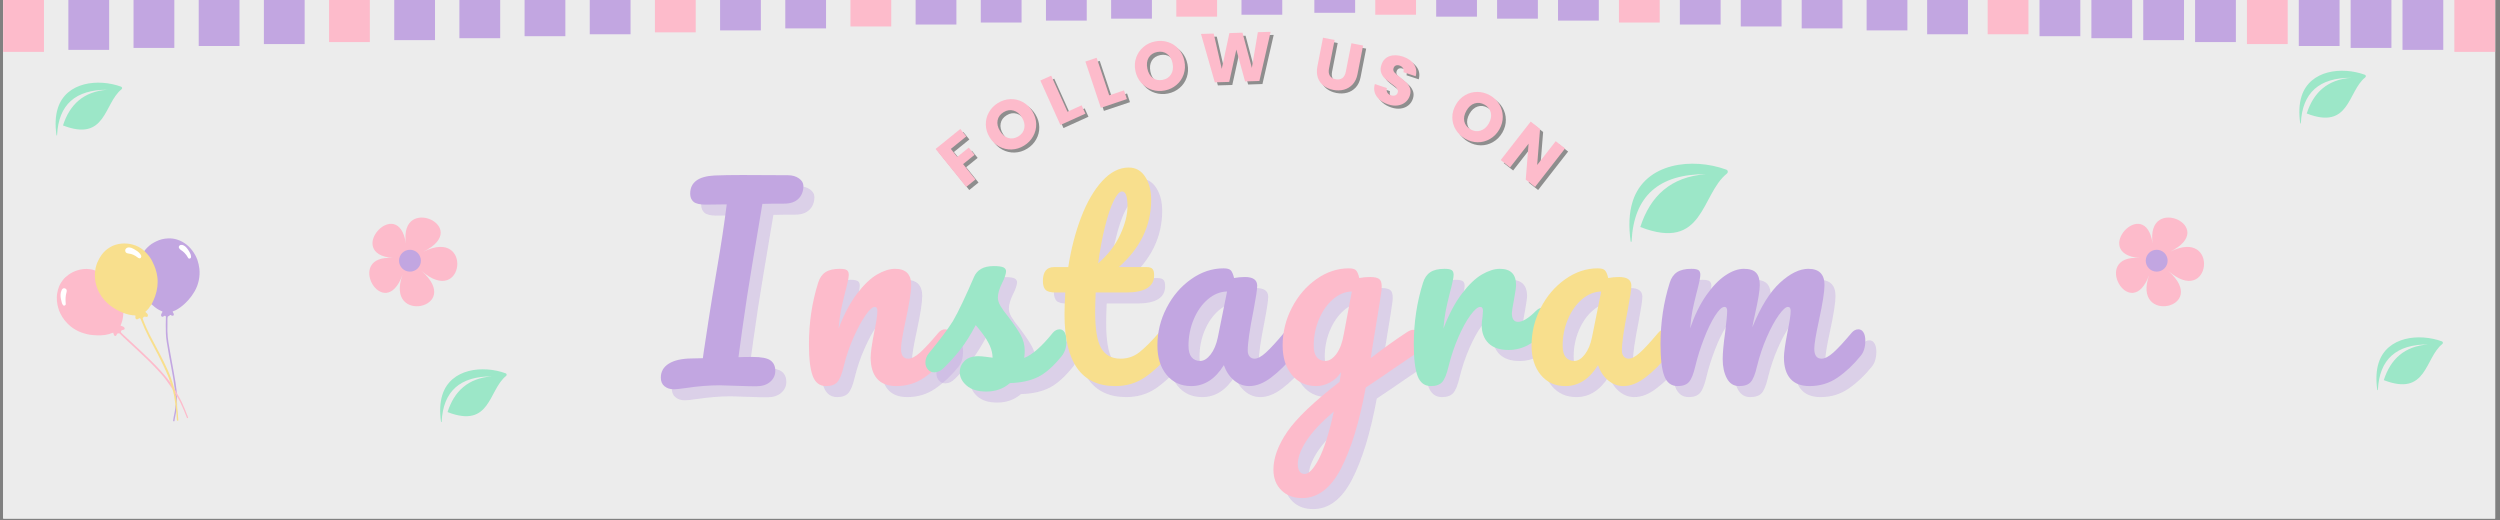 <svg version="1.0" preserveAspectRatio="xMidYMid meet" height="206" viewBox="0 0 742.5 154.5" zoomAndPan="magnify" width="990" xmlns:xlink="http://www.w3.org/1999/xlink" xmlns="http://www.w3.org/2000/svg"><rect x="0" y="0" width="742.5" height="154.5" fill="#808080" stroke="none"/><defs><g></g><clipPath id="eb1824652f"><path clip-rule="nonzero" d="M 0.949 0 L 741.055 0 L 741.055 154 L 0.949 154 Z M 0.949 0"></path></clipPath><clipPath id="18bbdffc8c"><path clip-rule="nonzero" d="M 130.562 109 L 150.746 109 L 150.746 126 L 130.562 126 Z M 130.562 109"></path></clipPath><clipPath id="96d7e3600d"><path clip-rule="nonzero" d="M 483.68 48 L 513.582 48 L 513.582 72 L 483.68 72 Z M 483.68 48"></path></clipPath><clipPath id="4ac42b1d6d"><path clip-rule="nonzero" d="M 16.348 24 L 36.535 24 L 36.535 41 L 16.348 41 Z M 16.348 24"></path></clipPath><clipPath id="2260abf028"><path clip-rule="nonzero" d="M 705.629 100 L 725.812 100 L 725.812 116 L 705.629 116 Z M 705.629 100"></path></clipPath><clipPath id="2866876223"><path clip-rule="nonzero" d="M 682.742 21 L 702.926 21 L 702.926 37 L 682.742 37 Z M 682.742 21"></path></clipPath><clipPath id="398a320aa4"><path clip-rule="nonzero" d="M 0.949 0 L 13.062 0 L 13.062 15.398 L 0.949 15.398 Z M 0.949 0"></path></clipPath><clipPath id="3b07d240ea"><path clip-rule="nonzero" d="M 20.305 0 L 32.418 0 L 32.418 14.82 L 20.305 14.82 Z M 20.305 0"></path></clipPath><clipPath id="092cff90e7"><path clip-rule="nonzero" d="M 39.66 0 L 51.773 0 L 51.773 14.238 L 39.66 14.238 Z M 39.66 0"></path></clipPath><clipPath id="2cdbd20be1"><path clip-rule="nonzero" d="M 59.016 0 L 71.129 0 L 71.129 13.66 L 59.016 13.66 Z M 59.016 0"></path></clipPath><clipPath id="941262f2d2"><path clip-rule="nonzero" d="M 78.375 0 L 90.484 0 L 90.484 13.078 L 78.375 13.078 Z M 78.375 0"></path></clipPath><clipPath id="9ce5bd47c2"><path clip-rule="nonzero" d="M 97.73 0 L 109.844 0 L 109.844 12.5 L 97.73 12.5 Z M 97.73 0"></path></clipPath><clipPath id="873358200b"><path clip-rule="nonzero" d="M 117.086 0 L 129.199 0 L 129.199 11.918 L 117.086 11.918 Z M 117.086 0"></path></clipPath><clipPath id="9d9ef775e6"><path clip-rule="nonzero" d="M 136.441 0 L 148.555 0 L 148.555 11.34 L 136.441 11.34 Z M 136.441 0"></path></clipPath><clipPath id="7cd25d96ea"><path clip-rule="nonzero" d="M 155.801 0 L 167.91 0 L 167.91 10.758 L 155.801 10.758 Z M 155.801 0"></path></clipPath><clipPath id="9c1fc90845"><path clip-rule="nonzero" d="M 175.156 0 L 187.27 0 L 187.27 10.18 L 175.156 10.18 Z M 175.156 0"></path></clipPath><clipPath id="f03732d998"><path clip-rule="nonzero" d="M 194.512 0 L 206.625 0 L 206.625 9.598 L 194.512 9.598 Z M 194.512 0"></path></clipPath><clipPath id="1ecf8bc08d"><path clip-rule="nonzero" d="M 213.867 0 L 225.98 0 L 225.98 9.02 L 213.867 9.02 Z M 213.867 0"></path></clipPath><clipPath id="97a2a6ecf8"><path clip-rule="nonzero" d="M 233.227 0 L 245.336 0 L 245.336 8.438 L 233.227 8.438 Z M 233.227 0"></path></clipPath><clipPath id="51936e29f8"><path clip-rule="nonzero" d="M 252.582 0 L 264.695 0 L 264.695 7.859 L 252.582 7.859 Z M 252.582 0"></path></clipPath><clipPath id="35a3f0b0b7"><path clip-rule="nonzero" d="M 271.938 0 L 284.051 0 L 284.051 7.277 L 271.938 7.277 Z M 271.938 0"></path></clipPath><clipPath id="835ea04f5a"><path clip-rule="nonzero" d="M 291.293 0 L 303.406 0 L 303.406 6.699 L 291.293 6.699 Z M 291.293 0"></path></clipPath><clipPath id="964caada5c"><path clip-rule="nonzero" d="M 310.648 0 L 322.762 0 L 322.762 6.117 L 310.648 6.117 Z M 310.648 0"></path></clipPath><clipPath id="7da4c7a87c"><path clip-rule="nonzero" d="M 330.008 0 L 342.117 0 L 342.117 5.539 L 330.008 5.539 Z M 330.008 0"></path></clipPath><clipPath id="ee1e7dadd9"><path clip-rule="nonzero" d="M 349.363 0 L 361.477 0 L 361.477 4.957 L 349.363 4.957 Z M 349.363 0"></path></clipPath><clipPath id="33724ee64a"><path clip-rule="nonzero" d="M 368.719 0 L 380.832 0 L 380.832 4.379 L 368.719 4.379 Z M 368.719 0"></path></clipPath><clipPath id="74a66ec339"><path clip-rule="nonzero" d="M 728.941 0 L 741.055 0 L 741.055 15.398 L 728.941 15.398 Z M 728.941 0"></path></clipPath><clipPath id="7658b46930"><path clip-rule="nonzero" d="M 713.539 0 L 725.652 0 L 725.652 14.82 L 713.539 14.82 Z M 713.539 0"></path></clipPath><clipPath id="860cfbff83"><path clip-rule="nonzero" d="M 698.141 0 L 710.254 0 L 710.254 14.238 L 698.141 14.238 Z M 698.141 0"></path></clipPath><clipPath id="3c73400731"><path clip-rule="nonzero" d="M 682.742 0 L 694.852 0 L 694.852 13.66 L 682.742 13.66 Z M 682.742 0"></path></clipPath><clipPath id="54510d826e"><path clip-rule="nonzero" d="M 667.34 0 L 679.453 0 L 679.453 13.078 L 667.34 13.078 Z M 667.34 0"></path></clipPath><clipPath id="1337b149b5"><path clip-rule="nonzero" d="M 651.941 0 L 664.051 0 L 664.051 12.5 L 651.941 12.5 Z M 651.941 0"></path></clipPath><clipPath id="7107641512"><path clip-rule="nonzero" d="M 636.539 0 L 648.652 0 L 648.652 11.918 L 636.539 11.918 Z M 636.539 0"></path></clipPath><clipPath id="8532922ed2"><path clip-rule="nonzero" d="M 621.141 0 L 633.254 0 L 633.254 11.34 L 621.141 11.34 Z M 621.141 0"></path></clipPath><clipPath id="418ce6136b"><path clip-rule="nonzero" d="M 605.738 0 L 617.852 0 L 617.852 10.758 L 605.738 10.758 Z M 605.738 0"></path></clipPath><clipPath id="791aff0289"><path clip-rule="nonzero" d="M 590.34 0 L 602.453 0 L 602.453 10.18 L 590.34 10.18 Z M 590.34 0"></path></clipPath><clipPath id="77a58c1528"><path clip-rule="nonzero" d="M 572.363 0 L 584.477 0 L 584.477 10.18 L 572.363 10.18 Z M 572.363 0"></path></clipPath><clipPath id="be371069e0"><path clip-rule="nonzero" d="M 554.387 0 L 566.5 0 L 566.5 9.02 L 554.387 9.02 Z M 554.387 0"></path></clipPath><clipPath id="643227dc88"><path clip-rule="nonzero" d="M 535.102 0 L 547.215 0 L 547.215 8.438 L 535.102 8.438 Z M 535.102 0"></path></clipPath><clipPath id="3cb34a2920"><path clip-rule="nonzero" d="M 517.008 0 L 529.121 0 L 529.121 7.859 L 517.008 7.859 Z M 517.008 0"></path></clipPath><clipPath id="9dded1b76a"><path clip-rule="nonzero" d="M 498.918 0 L 511.027 0 L 511.027 7.277 L 498.918 7.277 Z M 498.918 0"></path></clipPath><clipPath id="74002fe207"><path clip-rule="nonzero" d="M 480.824 0 L 492.934 0 L 492.934 6.699 L 480.824 6.699 Z M 480.824 0"></path></clipPath><clipPath id="f5a67f7351"><path clip-rule="nonzero" d="M 462.73 0 L 474.844 0 L 474.844 6.117 L 462.73 6.117 Z M 462.73 0"></path></clipPath><clipPath id="bb62c6b862"><path clip-rule="nonzero" d="M 444.637 0 L 456.75 0 L 456.75 5.539 L 444.637 5.539 Z M 444.637 0"></path></clipPath><clipPath id="c19622e7ea"><path clip-rule="nonzero" d="M 426.543 0 L 438.656 0 L 438.656 4.957 L 426.543 4.957 Z M 426.543 0"></path></clipPath><clipPath id="fe5c279f43"><path clip-rule="nonzero" d="M 408.453 0 L 420.562 0 L 420.562 4.379 L 408.453 4.379 Z M 408.453 0"></path></clipPath><clipPath id="36890afe63"><path clip-rule="nonzero" d="M 390.359 0 L 402.473 0 L 402.473 3.797 L 390.359 3.797 Z M 390.359 0"></path></clipPath><clipPath id="332b404887"><path clip-rule="nonzero" d="M 42 70 L 60 70 L 60 126 L 42 126 Z M 42 70"></path></clipPath><clipPath id="ae35fd8e0c"><path clip-rule="nonzero" d="M 13.062 81.035 L 54.035 64.703 L 74.797 116.785 L 33.828 133.117 Z M 13.062 81.035"></path></clipPath><clipPath id="b0e3d163f4"><path clip-rule="nonzero" d="M 13.062 81.035 L 54.035 64.703 L 74.797 116.785 L 33.828 133.117 Z M 13.062 81.035"></path></clipPath><clipPath id="9aaaeff474"><path clip-rule="nonzero" d="M 16 79 L 56 79 L 56 125 L 16 125 Z M 16 79"></path></clipPath><clipPath id="e01121d42f"><path clip-rule="nonzero" d="M 13.062 81.035 L 54.035 64.703 L 74.797 116.785 L 33.828 133.117 Z M 13.062 81.035"></path></clipPath><clipPath id="38a81001ca"><path clip-rule="nonzero" d="M 13.062 81.035 L 54.035 64.703 L 74.797 116.785 L 33.828 133.117 Z M 13.062 81.035"></path></clipPath><clipPath id="872a7dd106"><path clip-rule="nonzero" d="M 28 72 L 53 72 L 53 125 L 28 125 Z M 28 72"></path></clipPath><clipPath id="df8c5ab01c"><path clip-rule="nonzero" d="M 13.062 81.035 L 54.035 64.703 L 74.797 116.785 L 33.828 133.117 Z M 13.062 81.035"></path></clipPath><clipPath id="ba5c30b6aa"><path clip-rule="nonzero" d="M 13.062 81.035 L 54.035 64.703 L 74.797 116.785 L 33.828 133.117 Z M 13.062 81.035"></path></clipPath><clipPath id="c615f7e15e"><path clip-rule="nonzero" d="M 17 72 L 57 72 L 57 91 L 17 91 Z M 17 72"></path></clipPath><clipPath id="05cb5e0283"><path clip-rule="nonzero" d="M 13.062 81.035 L 54.035 64.703 L 74.797 116.785 L 33.828 133.117 Z M 13.062 81.035"></path></clipPath><clipPath id="ec75aa5f90"><path clip-rule="nonzero" d="M 13.062 81.035 L 54.035 64.703 L 74.797 116.785 L 33.828 133.117 Z M 13.062 81.035"></path></clipPath></defs><g clip-path="url(#eb1824652f)"><path fill-rule="nonzero" fill-opacity="1" d="M 0.949 0 L 741.055 0 L 741.055 154 L 0.949 154 Z M 0.949 0" fill="#ffffff"></path><path fill-rule="nonzero" fill-opacity="1" d="M 0.949 0 L 741.055 0 L 741.055 154 L 0.949 154 Z M 0.949 0" fill="#ececec"></path></g><g fill-opacity="0.4" fill="#000000"><g transform="translate(286.871, 57.234)"><g><path d="M -0.75 -18.016 L 1.031 -15.812 L -3.562 -12.094 L -1.656 -9.719 L 1.766 -12.484 L 3.5 -10.344 L 0.078 -7.578 L 3.75 -3.016 L 1 -0.797 L -8.094 -12.078 Z M -0.75 -18.016"></path></g></g></g><g fill-opacity="0.4" fill="#000000"><g transform="translate(298.04, 48.276)"><g><path d="M 7.016 -4.109 C 5.859 -3.398 4.629 -3.02 3.328 -2.969 C 2.035 -2.926 0.812 -3.211 -0.344 -3.828 C -1.508 -4.453 -2.461 -5.367 -3.203 -6.578 C -3.941 -7.785 -4.32 -9.047 -4.344 -10.359 C -4.363 -11.672 -4.055 -12.891 -3.422 -14.016 C -2.785 -15.148 -1.891 -16.07 -0.734 -16.781 C 0.422 -17.488 1.648 -17.867 2.953 -17.922 C 4.254 -17.973 5.477 -17.688 6.625 -17.062 C 7.781 -16.445 8.727 -15.535 9.469 -14.328 C 10.207 -13.117 10.594 -11.859 10.625 -10.547 C 10.656 -9.234 10.348 -8.008 9.703 -6.875 C 9.066 -5.738 8.172 -4.816 7.016 -4.109 Z M 5.328 -6.859 C 6.305 -7.461 6.895 -8.273 7.094 -9.297 C 7.289 -10.316 7.062 -11.367 6.406 -12.453 C 5.738 -13.547 4.906 -14.234 3.906 -14.516 C 2.906 -14.805 1.914 -14.648 0.938 -14.047 C -0.062 -13.441 -0.656 -12.629 -0.844 -11.609 C -1.039 -10.598 -0.801 -9.547 -0.125 -8.453 C 0.539 -7.359 1.363 -6.664 2.344 -6.375 C 3.332 -6.094 4.328 -6.254 5.328 -6.859 Z M 5.328 -6.859"></path></g></g></g><g fill-opacity="0.4" fill="#000000"><g transform="translate(314.679, 38.562)"><g><path d="M 3.266 -4.469 L 7.469 -6.375 L 8.594 -3.891 L 1.172 -0.531 L -4.781 -13.734 L -1.562 -15.188 Z M 3.266 -4.469"></path></g></g></g><g fill-opacity="0.4" fill="#000000"><g transform="translate(326.646, 33.337)"><g><path d="M 3.703 -4.109 L 8.094 -5.578 L 8.953 -3 L 1.219 -0.406 L -3.375 -14.141 L -0.031 -15.266 Z M 3.703 -4.109"></path></g></g></g><g fill-opacity="0.4" fill="#000000"><g transform="translate(338.886, 29.233)"><g><path d="M 8 -1.453 C 6.664 -1.191 5.379 -1.258 4.141 -1.656 C 2.91 -2.051 1.852 -2.738 0.969 -3.719 C 0.094 -4.707 -0.484 -5.895 -0.766 -7.281 C -1.047 -8.664 -0.969 -9.977 -0.531 -11.219 C -0.094 -12.457 0.613 -13.5 1.594 -14.344 C 2.582 -15.195 3.742 -15.754 5.078 -16.016 C 6.41 -16.285 7.695 -16.219 8.938 -15.812 C 10.176 -15.414 11.223 -14.727 12.078 -13.75 C 12.941 -12.77 13.516 -11.586 13.797 -10.203 C 14.078 -8.816 14.004 -7.5 13.578 -6.25 C 13.16 -5.008 12.457 -3.969 11.469 -3.125 C 10.488 -2.281 9.332 -1.723 8 -1.453 Z M 7.359 -4.609 C 8.492 -4.836 9.328 -5.398 9.859 -6.297 C 10.391 -7.191 10.531 -8.258 10.281 -9.5 C 10.031 -10.75 9.488 -11.68 8.656 -12.297 C 7.82 -12.91 6.836 -13.102 5.703 -12.875 C 4.555 -12.645 3.719 -12.086 3.188 -11.203 C 2.664 -10.316 2.531 -9.242 2.781 -7.984 C 3.031 -6.723 3.566 -5.785 4.391 -5.172 C 5.223 -4.566 6.211 -4.379 7.359 -4.609 Z M 7.359 -4.609"></path></g></g></g><g fill-opacity="0.4" fill="#000000"><g transform="translate(357.524, 25.49)"><g><path d="M 20.766 -15.125 L 17.422 -0.531 L 13.172 -0.391 L 10.578 -9.859 L 8.469 -0.25 L 4.188 -0.125 L 0.078 -14.5 L 3.859 -14.609 L 6.25 -4.125 L 8.516 -14.75 L 12.406 -14.875 L 15.188 -4.406 L 16.969 -15.016 Z M 20.766 -15.125"></path></g></g></g><g fill-opacity="0.4" fill="#000000"><g transform="translate(382.266, 25.471)"><g></g></g></g><g fill-opacity="0.4" fill="#000000"><g transform="translate(389.86, 26.098)"><g><path d="M 7.438 -13.312 L 5.766 -4.812 C 5.598 -3.957 5.68 -3.254 6.016 -2.703 C 6.348 -2.16 6.914 -1.812 7.719 -1.656 C 8.531 -1.5 9.195 -1.609 9.719 -1.984 C 10.238 -2.367 10.582 -2.988 10.75 -3.844 L 12.422 -12.344 L 15.891 -11.656 L 14.234 -3.172 C 13.984 -1.898 13.5 -0.879 12.781 -0.109 C 12.07 0.648 11.219 1.164 10.219 1.438 C 9.219 1.707 8.156 1.734 7.031 1.516 C 5.914 1.297 4.957 0.879 4.156 0.266 C 3.363 -0.348 2.797 -1.145 2.453 -2.125 C 2.117 -3.102 2.078 -4.227 2.328 -5.5 L 3.984 -13.984 Z M 7.438 -13.312"></path></g></g></g><g fill-opacity="0.4" fill="#000000"><g transform="translate(407.056, 29.713)"><g><path d="M 6.141 2.203 C 5.141 1.867 4.297 1.406 3.609 0.812 C 2.922 0.219 2.441 -0.473 2.172 -1.266 C 1.91 -2.066 1.914 -2.926 2.188 -3.844 L 5.766 -2.641 C 5.641 -2.117 5.68 -1.676 5.891 -1.312 C 6.098 -0.945 6.445 -0.68 6.938 -0.516 C 7.426 -0.348 7.852 -0.332 8.219 -0.469 C 8.582 -0.602 8.832 -0.875 8.969 -1.281 C 9.082 -1.613 9.062 -1.93 8.906 -2.234 C 8.758 -2.535 8.539 -2.812 8.25 -3.062 C 7.969 -3.312 7.547 -3.633 6.984 -4.031 C 6.203 -4.594 5.57 -5.102 5.094 -5.562 C 4.625 -6.031 4.273 -6.598 4.047 -7.266 C 3.816 -7.93 3.848 -8.695 4.141 -9.562 C 4.566 -10.844 5.363 -11.691 6.531 -12.109 C 7.695 -12.523 9.023 -12.488 10.516 -12 C 12.035 -11.488 13.133 -10.711 13.812 -9.672 C 14.5 -8.641 14.664 -7.469 14.312 -6.156 L 10.672 -7.359 C 10.805 -7.816 10.766 -8.223 10.547 -8.578 C 10.328 -8.93 9.977 -9.188 9.5 -9.344 C 9.094 -9.477 8.727 -9.477 8.406 -9.344 C 8.094 -9.207 7.867 -8.938 7.734 -8.531 C 7.586 -8.094 7.68 -7.676 8.016 -7.281 C 8.348 -6.895 8.914 -6.414 9.719 -5.844 C 10.488 -5.238 11.109 -4.707 11.578 -4.25 C 12.047 -3.789 12.395 -3.234 12.625 -2.578 C 12.852 -1.922 12.832 -1.18 12.562 -0.359 C 12.301 0.422 11.863 1.062 11.25 1.562 C 10.633 2.07 9.883 2.391 9 2.516 C 8.125 2.648 7.172 2.547 6.141 2.203 Z M 6.141 2.203"></path></g></g></g><g fill-opacity="0.4" fill="#000000"><g transform="translate(422.094, 35.08)"><g></g></g></g><g fill-opacity="0.4" fill="#000000"><g transform="translate(429.094, 37.993)"><g><path d="M 7 4.141 C 5.82 3.473 4.891 2.582 4.203 1.469 C 3.523 0.363 3.176 -0.844 3.156 -2.156 C 3.145 -3.477 3.492 -4.754 4.203 -5.984 C 4.898 -7.211 5.816 -8.156 6.953 -8.812 C 8.086 -9.469 9.305 -9.789 10.609 -9.781 C 11.922 -9.77 13.164 -9.43 14.344 -8.766 C 15.531 -8.086 16.457 -7.191 17.125 -6.078 C 17.789 -4.961 18.129 -3.75 18.141 -2.438 C 18.16 -1.133 17.82 0.129 17.125 1.359 C 16.414 2.586 15.488 3.531 14.344 4.188 C 13.207 4.852 11.992 5.18 10.703 5.172 C 9.422 5.16 8.188 4.816 7 4.141 Z M 8.578 1.344 C 9.578 1.914 10.57 2.035 11.562 1.703 C 12.562 1.379 13.375 0.672 14 -0.422 C 14.625 -1.535 14.82 -2.598 14.594 -3.609 C 14.363 -4.617 13.75 -5.41 12.75 -5.984 C 11.738 -6.555 10.742 -6.68 9.766 -6.359 C 8.785 -6.047 7.977 -5.328 7.344 -4.203 C 6.707 -3.086 6.5 -2.023 6.719 -1.016 C 6.945 -0.016 7.566 0.77 8.578 1.344 Z M 8.578 1.344"></path></g></g></g><g fill-opacity="0.4" fill="#000000"><g transform="translate(445.606, 47.666)"><g><path d="M 11.219 8.766 L 8.453 6.594 L 9.297 -4.078 L 3.797 2.969 L 1.016 0.781 L 9.922 -10.641 L 12.703 -8.453 L 11.844 2.25 L 17.359 -4.828 L 20.125 -2.656 Z M 11.219 8.766"></path></g></g></g><g fill-opacity="1" fill="#fdbbcb"><g transform="translate(285.959, 56.322)"><g><path d="M -0.75 -18.016 L 1.031 -15.812 L -3.562 -12.094 L -1.656 -9.719 L 1.766 -12.484 L 3.5 -10.344 L 0.078 -7.578 L 3.75 -3.016 L 1 -0.797 L -8.094 -12.078 Z M -0.75 -18.016"></path></g></g></g><g fill-opacity="1" fill="#fdbbcb"><g transform="translate(297.128, 47.364)"><g><path d="M 7.016 -4.109 C 5.859 -3.398 4.629 -3.02 3.328 -2.969 C 2.035 -2.926 0.812 -3.211 -0.344 -3.828 C -1.508 -4.453 -2.461 -5.367 -3.203 -6.578 C -3.941 -7.785 -4.32 -9.047 -4.344 -10.359 C -4.363 -11.672 -4.055 -12.891 -3.422 -14.016 C -2.785 -15.148 -1.891 -16.07 -0.734 -16.781 C 0.422 -17.488 1.648 -17.867 2.953 -17.922 C 4.254 -17.973 5.477 -17.688 6.625 -17.062 C 7.781 -16.445 8.727 -15.535 9.469 -14.328 C 10.207 -13.117 10.594 -11.859 10.625 -10.547 C 10.656 -9.234 10.348 -8.008 9.703 -6.875 C 9.066 -5.738 8.172 -4.816 7.016 -4.109 Z M 5.328 -6.859 C 6.305 -7.461 6.895 -8.273 7.094 -9.297 C 7.289 -10.316 7.062 -11.367 6.406 -12.453 C 5.738 -13.547 4.906 -14.234 3.906 -14.516 C 2.906 -14.805 1.914 -14.648 0.938 -14.047 C -0.062 -13.441 -0.656 -12.629 -0.844 -11.609 C -1.039 -10.598 -0.801 -9.547 -0.125 -8.453 C 0.539 -7.359 1.363 -6.664 2.344 -6.375 C 3.332 -6.094 4.328 -6.254 5.328 -6.859 Z M 5.328 -6.859"></path></g></g></g><g fill-opacity="1" fill="#fdbbcb"><g transform="translate(313.767, 37.649)"><g><path d="M 3.266 -4.469 L 7.469 -6.375 L 8.594 -3.891 L 1.172 -0.531 L -4.781 -13.734 L -1.562 -15.188 Z M 3.266 -4.469"></path></g></g></g><g fill-opacity="1" fill="#fdbbcb"><g transform="translate(325.734, 32.425)"><g><path d="M 3.703 -4.109 L 8.094 -5.578 L 8.953 -3 L 1.219 -0.406 L -3.375 -14.141 L -0.031 -15.266 Z M 3.703 -4.109"></path></g></g></g><g fill-opacity="1" fill="#fdbbcb"><g transform="translate(337.974, 28.321)"><g><path d="M 8 -1.453 C 6.664 -1.191 5.379 -1.258 4.141 -1.656 C 2.91 -2.051 1.852 -2.738 0.969 -3.719 C 0.094 -4.707 -0.484 -5.895 -0.766 -7.281 C -1.047 -8.664 -0.969 -9.977 -0.531 -11.219 C -0.094 -12.457 0.613 -13.5 1.594 -14.344 C 2.582 -15.195 3.742 -15.754 5.078 -16.016 C 6.41 -16.285 7.695 -16.219 8.938 -15.812 C 10.176 -15.414 11.223 -14.727 12.078 -13.75 C 12.941 -12.77 13.516 -11.586 13.797 -10.203 C 14.078 -8.816 14.004 -7.5 13.578 -6.25 C 13.16 -5.008 12.457 -3.969 11.469 -3.125 C 10.488 -2.281 9.332 -1.723 8 -1.453 Z M 7.359 -4.609 C 8.492 -4.836 9.328 -5.398 9.859 -6.297 C 10.391 -7.191 10.531 -8.258 10.281 -9.5 C 10.031 -10.75 9.488 -11.68 8.656 -12.297 C 7.82 -12.91 6.836 -13.102 5.703 -12.875 C 4.555 -12.645 3.719 -12.086 3.188 -11.203 C 2.664 -10.316 2.531 -9.242 2.781 -7.984 C 3.031 -6.723 3.566 -5.785 4.391 -5.172 C 5.223 -4.566 6.211 -4.379 7.359 -4.609 Z M 7.359 -4.609"></path></g></g></g><g fill-opacity="1" fill="#fdbbcb"><g transform="translate(356.612, 24.578)"><g><path d="M 20.766 -15.125 L 17.422 -0.531 L 13.172 -0.391 L 10.578 -9.859 L 8.469 -0.25 L 4.188 -0.125 L 0.078 -14.5 L 3.859 -14.609 L 6.25 -4.125 L 8.516 -14.75 L 12.406 -14.875 L 15.188 -4.406 L 16.969 -15.016 Z M 20.766 -15.125"></path></g></g></g><g fill-opacity="1" fill="#fdbbcb"><g transform="translate(381.354, 24.558)"><g></g></g></g><g fill-opacity="1" fill="#fdbbcb"><g transform="translate(388.947, 25.186)"><g><path d="M 7.438 -13.312 L 5.766 -4.812 C 5.598 -3.957 5.68 -3.254 6.016 -2.703 C 6.348 -2.16 6.914 -1.812 7.719 -1.656 C 8.531 -1.5 9.195 -1.609 9.719 -1.984 C 10.238 -2.367 10.582 -2.988 10.75 -3.844 L 12.422 -12.344 L 15.891 -11.656 L 14.234 -3.172 C 13.984 -1.898 13.5 -0.879 12.781 -0.109 C 12.07 0.648 11.219 1.164 10.219 1.438 C 9.219 1.707 8.156 1.734 7.031 1.516 C 5.914 1.297 4.957 0.879 4.156 0.266 C 3.363 -0.348 2.797 -1.145 2.453 -2.125 C 2.117 -3.102 2.078 -4.227 2.328 -5.5 L 3.984 -13.984 Z M 7.438 -13.312"></path></g></g></g><g fill-opacity="1" fill="#fdbbcb"><g transform="translate(406.144, 28.801)"><g><path d="M 6.141 2.203 C 5.141 1.867 4.297 1.406 3.609 0.812 C 2.922 0.219 2.441 -0.473 2.172 -1.266 C 1.91 -2.066 1.914 -2.926 2.188 -3.844 L 5.766 -2.641 C 5.641 -2.117 5.68 -1.676 5.891 -1.312 C 6.098 -0.945 6.445 -0.68 6.938 -0.516 C 7.426 -0.348 7.852 -0.332 8.219 -0.469 C 8.582 -0.602 8.832 -0.875 8.969 -1.281 C 9.082 -1.613 9.062 -1.93 8.906 -2.234 C 8.758 -2.535 8.539 -2.812 8.25 -3.062 C 7.969 -3.312 7.547 -3.633 6.984 -4.031 C 6.203 -4.594 5.57 -5.102 5.094 -5.562 C 4.625 -6.031 4.273 -6.598 4.047 -7.266 C 3.816 -7.93 3.848 -8.695 4.141 -9.562 C 4.566 -10.844 5.363 -11.691 6.531 -12.109 C 7.695 -12.523 9.023 -12.488 10.516 -12 C 12.035 -11.488 13.133 -10.711 13.812 -9.672 C 14.5 -8.641 14.664 -7.469 14.312 -6.156 L 10.672 -7.359 C 10.805 -7.816 10.766 -8.223 10.547 -8.578 C 10.328 -8.93 9.977 -9.188 9.5 -9.344 C 9.094 -9.477 8.727 -9.477 8.406 -9.344 C 8.094 -9.207 7.867 -8.938 7.734 -8.531 C 7.586 -8.094 7.68 -7.676 8.016 -7.281 C 8.348 -6.895 8.914 -6.414 9.719 -5.844 C 10.488 -5.238 11.109 -4.707 11.578 -4.25 C 12.047 -3.789 12.395 -3.234 12.625 -2.578 C 12.852 -1.922 12.832 -1.18 12.562 -0.359 C 12.301 0.422 11.863 1.062 11.25 1.562 C 10.633 2.07 9.883 2.391 9 2.516 C 8.125 2.648 7.172 2.547 6.141 2.203 Z M 6.141 2.203"></path></g></g></g><g fill-opacity="1" fill="#fdbbcb"><g transform="translate(421.181, 34.168)"><g></g></g></g><g fill-opacity="1" fill="#fdbbcb"><g transform="translate(428.181, 37.081)"><g><path d="M 7 4.141 C 5.82 3.473 4.891 2.582 4.203 1.469 C 3.523 0.363 3.176 -0.844 3.156 -2.156 C 3.145 -3.477 3.492 -4.754 4.203 -5.984 C 4.898 -7.211 5.816 -8.156 6.953 -8.812 C 8.086 -9.469 9.305 -9.789 10.609 -9.781 C 11.922 -9.77 13.164 -9.43 14.344 -8.766 C 15.531 -8.086 16.457 -7.191 17.125 -6.078 C 17.789 -4.961 18.129 -3.75 18.141 -2.438 C 18.16 -1.133 17.82 0.129 17.125 1.359 C 16.414 2.586 15.488 3.531 14.344 4.188 C 13.207 4.852 11.992 5.18 10.703 5.172 C 9.422 5.16 8.188 4.816 7 4.141 Z M 8.578 1.344 C 9.578 1.914 10.57 2.035 11.562 1.703 C 12.562 1.379 13.375 0.672 14 -0.422 C 14.625 -1.535 14.82 -2.598 14.594 -3.609 C 14.363 -4.617 13.75 -5.41 12.75 -5.984 C 11.738 -6.555 10.742 -6.68 9.766 -6.359 C 8.785 -6.047 7.977 -5.328 7.344 -4.203 C 6.707 -3.086 6.5 -2.023 6.719 -1.016 C 6.945 -0.016 7.566 0.77 8.578 1.344 Z M 8.578 1.344"></path></g></g></g><g fill-opacity="1" fill="#fdbbcb"><g transform="translate(444.693, 46.754)"><g><path d="M 11.219 8.766 L 8.453 6.594 L 9.297 -4.078 L 3.797 2.969 L 1.016 0.781 L 9.922 -10.641 L 12.703 -8.453 L 11.844 2.25 L 17.359 -4.828 L 20.125 -2.656 Z M 11.219 8.766"></path></g></g></g><g fill-opacity="0.4" fill="#c2a6e1"><g transform="translate(200.783, 117.559)"><g><path d="M 36.516 -62.25 C 37.797 -62.25 38.879 -61.938 39.766 -61.312 C 40.648 -60.695 41.094 -59.945 41.094 -59.062 C 41.094 -57.488 40.598 -56.219 39.609 -55.25 C 38.629 -54.289 37.227 -53.812 35.406 -53.812 C 32.551 -53.812 30.383 -53.785 28.906 -53.734 C 28.801 -53.148 28.359 -50.488 27.578 -45.75 C 26.691 -40.477 26.148 -37.254 25.953 -36.078 L 24.391 -26.391 C 23.305 -19.148 22.445 -13.086 21.812 -8.203 C 22.844 -8.254 24.242 -8.281 26.016 -8.281 C 28.629 -8.281 30.406 -7.93 31.344 -7.234 C 32.281 -6.547 32.75 -5.516 32.75 -4.141 C 32.75 -2.859 32.242 -1.773 31.234 -0.891 C 30.223 -0.004 28.805 0.438 26.984 0.438 C 25.754 0.438 23.805 0.391 21.141 0.297 C 18.68 0.191 17.055 0.141 16.266 0.141 C 13.16 0.141 9.758 0.414 6.062 0.969 C 4.438 1.207 3.281 1.328 2.594 1.328 C 1.508 1.328 0.598 1.031 -0.141 0.438 C -0.879 -0.145 -1.25 -1.004 -1.25 -2.141 C -1.25 -3.922 -0.461 -5.301 1.109 -6.281 C 2.68 -7.27 4.898 -7.785 7.766 -7.828 L 11.234 -7.906 L 11.453 -9.531 C 12.641 -17.414 13.504 -22.988 14.047 -26.25 L 15.672 -35.922 C 16.66 -41.641 17.547 -47.531 18.328 -53.594 L 12.125 -53.516 C 10.352 -53.516 9.133 -53.797 8.469 -54.359 C 7.801 -54.93 7.469 -55.734 7.469 -56.766 C 7.469 -60.117 9.879 -61.922 14.703 -62.172 C 16.973 -62.266 19.734 -62.312 22.984 -62.312 Z M 36.516 -62.25"></path></g></g></g><g fill-opacity="1" fill="#c2a6e1"><g transform="translate(197.515, 114.291)"><g><path d="M 36.516 -62.25 C 37.797 -62.25 38.879 -61.938 39.766 -61.312 C 40.648 -60.695 41.094 -59.945 41.094 -59.062 C 41.094 -57.488 40.598 -56.219 39.609 -55.25 C 38.629 -54.289 37.227 -53.812 35.406 -53.812 C 32.551 -53.812 30.383 -53.785 28.906 -53.734 C 28.801 -53.148 28.359 -50.488 27.578 -45.75 C 26.691 -40.477 26.148 -37.254 25.953 -36.078 L 24.391 -26.391 C 23.305 -19.148 22.445 -13.086 21.812 -8.203 C 22.844 -8.254 24.242 -8.281 26.016 -8.281 C 28.629 -8.281 30.406 -7.93 31.344 -7.234 C 32.281 -6.547 32.75 -5.516 32.75 -4.141 C 32.75 -2.859 32.242 -1.773 31.234 -0.891 C 30.223 -0.004 28.805 0.438 26.984 0.438 C 25.754 0.438 23.805 0.391 21.141 0.297 C 18.68 0.191 17.055 0.141 16.266 0.141 C 13.16 0.141 9.758 0.414 6.062 0.969 C 4.438 1.207 3.281 1.328 2.594 1.328 C 1.508 1.328 0.598 1.031 -0.141 0.438 C -0.879 -0.145 -1.25 -1.004 -1.25 -2.141 C -1.25 -3.922 -0.461 -5.301 1.109 -6.281 C 2.68 -7.27 4.898 -7.785 7.766 -7.828 L 11.234 -7.906 L 11.453 -9.531 C 12.641 -17.414 13.504 -22.988 14.047 -26.25 L 15.672 -35.922 C 16.66 -41.641 17.547 -47.531 18.328 -53.594 L 12.125 -53.516 C 10.352 -53.516 9.133 -53.797 8.469 -54.359 C 7.801 -54.93 7.469 -55.734 7.469 -56.766 C 7.469 -60.117 9.879 -61.922 14.703 -62.172 C 16.973 -62.266 19.734 -62.312 22.984 -62.312 Z M 36.516 -62.25"></path></g></g></g><g fill-opacity="0.4" fill="#c2a6e1"><g transform="translate(239.821, 117.559)"><g><path d="M 8.797 0.375 C 6.922 0.375 5.602 -0.609 4.844 -2.578 C 4.082 -4.555 3.703 -7.711 3.703 -12.047 C 3.703 -18.453 4.613 -24.539 6.438 -30.312 C 6.875 -31.738 7.598 -32.785 8.609 -33.453 C 9.617 -34.117 11.035 -34.453 12.859 -34.453 C 13.848 -34.453 14.539 -34.328 14.938 -34.078 C 15.332 -33.828 15.531 -33.359 15.531 -32.672 C 15.531 -31.879 15.16 -30.102 14.422 -27.344 C 13.922 -25.375 13.52 -23.648 13.219 -22.172 C 12.926 -20.691 12.688 -18.867 12.5 -16.703 C 14.125 -20.941 15.945 -24.391 17.969 -27.047 C 19.988 -29.711 21.969 -31.613 23.906 -32.75 C 25.852 -33.883 27.641 -34.453 29.266 -34.453 C 32.473 -34.453 34.078 -32.848 34.078 -29.641 C 34.078 -27.723 33.535 -24.25 32.453 -19.219 C 31.516 -14.926 31.047 -12.094 31.047 -10.719 C 31.047 -8.75 31.758 -7.766 33.188 -7.766 C 34.176 -7.766 35.348 -8.367 36.703 -9.578 C 38.055 -10.785 39.867 -12.742 42.141 -15.453 C 42.723 -16.141 43.383 -16.484 44.125 -16.484 C 44.77 -16.484 45.273 -16.188 45.641 -15.594 C 46.016 -15 46.203 -14.188 46.203 -13.156 C 46.203 -11.188 45.734 -9.66 44.797 -8.578 C 42.68 -5.961 40.398 -3.816 37.953 -2.141 C 35.516 -0.461 32.742 0.375 29.641 0.375 C 27.129 0.375 25.234 -0.348 23.953 -1.797 C 22.672 -3.254 22.031 -5.363 22.031 -8.125 C 22.031 -9.508 22.375 -11.977 23.062 -15.531 C 23.707 -18.633 24.031 -20.773 24.031 -21.953 C 24.031 -22.742 23.758 -23.141 23.219 -23.141 C 22.57 -23.141 21.672 -22.312 20.516 -20.656 C 19.359 -19.008 18.176 -16.828 16.969 -14.109 C 15.758 -11.398 14.785 -8.547 14.047 -5.547 C 13.504 -3.223 12.875 -1.656 12.156 -0.844 C 11.445 -0.031 10.328 0.375 8.797 0.375 Z M 8.797 0.375"></path></g></g></g><g fill-opacity="1" fill="#fdbbcb"><g transform="translate(236.553, 114.291)"><g><path d="M 8.797 0.375 C 6.922 0.375 5.602 -0.609 4.844 -2.578 C 4.082 -4.555 3.703 -7.711 3.703 -12.047 C 3.703 -18.453 4.613 -24.539 6.438 -30.312 C 6.875 -31.738 7.598 -32.785 8.609 -33.453 C 9.617 -34.117 11.035 -34.453 12.859 -34.453 C 13.848 -34.453 14.539 -34.328 14.938 -34.078 C 15.332 -33.828 15.531 -33.359 15.531 -32.672 C 15.531 -31.879 15.16 -30.102 14.422 -27.344 C 13.922 -25.375 13.52 -23.648 13.219 -22.172 C 12.926 -20.691 12.688 -18.867 12.5 -16.703 C 14.125 -20.941 15.945 -24.391 17.969 -27.047 C 19.988 -29.711 21.969 -31.613 23.906 -32.75 C 25.852 -33.883 27.641 -34.453 29.266 -34.453 C 32.473 -34.453 34.078 -32.848 34.078 -29.641 C 34.078 -27.723 33.535 -24.25 32.453 -19.219 C 31.516 -14.926 31.047 -12.094 31.047 -10.719 C 31.047 -8.75 31.758 -7.766 33.188 -7.766 C 34.176 -7.766 35.348 -8.367 36.703 -9.578 C 38.055 -10.785 39.867 -12.742 42.141 -15.453 C 42.723 -16.141 43.383 -16.484 44.125 -16.484 C 44.77 -16.484 45.273 -16.188 45.641 -15.594 C 46.016 -15 46.203 -14.188 46.203 -13.156 C 46.203 -11.188 45.734 -9.66 44.797 -8.578 C 42.68 -5.961 40.398 -3.816 37.953 -2.141 C 35.516 -0.461 32.742 0.375 29.641 0.375 C 27.129 0.375 25.234 -0.348 23.953 -1.797 C 22.672 -3.254 22.031 -5.363 22.031 -8.125 C 22.031 -9.508 22.375 -11.977 23.062 -15.531 C 23.707 -18.633 24.031 -20.773 24.031 -21.953 C 24.031 -22.742 23.758 -23.141 23.219 -23.141 C 22.57 -23.141 21.672 -22.312 20.516 -20.656 C 19.359 -19.008 18.176 -16.828 16.969 -14.109 C 15.758 -11.398 14.785 -8.547 14.047 -5.547 C 13.504 -3.223 12.875 -1.656 12.156 -0.844 C 11.445 -0.031 10.328 0.375 8.797 0.375 Z M 8.797 0.375"></path></g></g></g><g fill-opacity="0.4" fill="#c2a6e1"><g transform="translate(278.928, 117.559)"><g><path d="M 17.297 2 C 14.734 2 12.773 1.406 11.422 0.219 C 10.066 -0.957 9.391 -2.285 9.391 -3.766 C 9.391 -5.047 9.859 -6.156 10.797 -7.094 C 11.734 -8.031 13.113 -8.5 14.938 -8.5 C 15.57 -8.5 16.32 -8.438 17.188 -8.312 C 18.051 -8.188 18.703 -8.102 19.141 -8.062 C 19.098 -9.344 18.816 -10.547 18.297 -11.672 C 17.773 -12.805 17.117 -13.906 16.328 -14.969 C 15.547 -16.031 14.812 -16.953 14.125 -17.734 C 12.594 -14.828 11.07 -12.41 9.562 -10.484 C 8.062 -8.566 6.426 -6.75 4.656 -5.031 C 3.77 -4.145 2.832 -3.703 1.844 -3.703 C 1.062 -3.703 0.426 -3.984 -0.062 -4.547 C -0.562 -5.109 -0.812 -5.812 -0.812 -6.656 C -0.812 -7.633 -0.469 -8.547 0.219 -9.391 L 1.188 -10.578 C 3.895 -13.922 5.938 -16.676 7.312 -18.844 C 8.156 -20.281 9.141 -22.191 10.266 -24.578 C 11.398 -26.973 12.516 -29.453 13.609 -32.016 C 14.535 -34.18 16.477 -35.266 19.438 -35.266 C 20.82 -35.266 21.785 -35.141 22.328 -34.891 C 22.867 -34.641 23.141 -34.242 23.141 -33.703 C 23.141 -33.41 23.039 -32.941 22.844 -32.297 C 22.645 -31.66 22.375 -31.02 22.031 -30.375 C 21.145 -28.602 20.703 -27.102 20.703 -25.875 C 20.703 -25.133 20.957 -24.32 21.469 -23.438 C 21.988 -22.551 22.789 -21.441 23.875 -20.109 C 25.457 -18.035 26.656 -16.27 27.469 -14.812 C 28.281 -13.363 28.688 -11.773 28.688 -10.047 C 28.688 -9.555 28.633 -8.867 28.531 -7.984 C 30.945 -8.922 33.781 -11.41 37.031 -15.453 C 37.625 -16.141 38.289 -16.484 39.031 -16.484 C 39.664 -16.484 40.164 -16.188 40.531 -15.594 C 40.906 -15 41.094 -14.188 41.094 -13.156 C 41.094 -11.281 40.629 -9.754 39.703 -8.578 C 37.234 -5.516 34.875 -3.43 32.625 -2.328 C 30.383 -1.223 27.613 -0.617 24.312 -0.516 C 22.344 1.16 20.004 2 17.297 2 Z M 17.297 2"></path></g></g></g><g fill-opacity="1" fill="#9ce7c8"><g transform="translate(275.661, 114.291)"><g><path d="M 17.297 2 C 14.734 2 12.773 1.406 11.422 0.219 C 10.066 -0.957 9.391 -2.285 9.391 -3.766 C 9.391 -5.047 9.859 -6.156 10.797 -7.094 C 11.734 -8.031 13.113 -8.5 14.938 -8.5 C 15.57 -8.5 16.32 -8.438 17.188 -8.312 C 18.051 -8.188 18.703 -8.102 19.141 -8.062 C 19.098 -9.344 18.816 -10.547 18.297 -11.672 C 17.773 -12.805 17.117 -13.906 16.328 -14.969 C 15.547 -16.031 14.812 -16.953 14.125 -17.734 C 12.594 -14.828 11.07 -12.41 9.562 -10.484 C 8.062 -8.566 6.426 -6.75 4.656 -5.031 C 3.77 -4.145 2.832 -3.703 1.844 -3.703 C 1.062 -3.703 0.426 -3.984 -0.062 -4.547 C -0.562 -5.109 -0.812 -5.812 -0.812 -6.656 C -0.812 -7.633 -0.469 -8.547 0.219 -9.391 L 1.188 -10.578 C 3.895 -13.922 5.938 -16.676 7.312 -18.844 C 8.156 -20.281 9.141 -22.191 10.266 -24.578 C 11.398 -26.973 12.516 -29.453 13.609 -32.016 C 14.535 -34.18 16.477 -35.266 19.438 -35.266 C 20.82 -35.266 21.785 -35.141 22.328 -34.891 C 22.867 -34.641 23.141 -34.242 23.141 -33.703 C 23.141 -33.41 23.039 -32.941 22.844 -32.297 C 22.645 -31.66 22.375 -31.02 22.031 -30.375 C 21.145 -28.602 20.703 -27.102 20.703 -25.875 C 20.703 -25.133 20.957 -24.32 21.469 -23.438 C 21.988 -22.551 22.789 -21.441 23.875 -20.109 C 25.457 -18.035 26.656 -16.27 27.469 -14.812 C 28.281 -13.363 28.688 -11.773 28.688 -10.047 C 28.688 -9.555 28.633 -8.867 28.531 -7.984 C 30.945 -8.922 33.781 -11.41 37.031 -15.453 C 37.625 -16.141 38.289 -16.484 39.031 -16.484 C 39.664 -16.484 40.164 -16.188 40.531 -15.594 C 40.906 -15 41.094 -14.188 41.094 -13.156 C 41.094 -11.281 40.629 -9.754 39.703 -8.578 C 37.234 -5.516 34.875 -3.43 32.625 -2.328 C 30.383 -1.223 27.613 -0.617 24.312 -0.516 C 22.344 1.16 20.004 2 17.297 2 Z M 17.297 2"></path></g></g></g><g fill-opacity="0.4" fill="#c2a6e1"><g transform="translate(312.932, 117.559)"><g><path d="M 36.516 -16.484 C 37.16 -16.484 37.664 -16.188 38.031 -15.594 C 38.406 -15 38.594 -14.188 38.594 -13.156 C 38.594 -11.188 38.125 -9.66 37.188 -8.578 C 35.062 -5.961 32.742 -3.816 30.234 -2.141 C 27.723 -0.461 24.836 0.375 21.578 0.375 C 11.523 0.375 6.5 -6.695 6.5 -20.844 C 6.5 -23.008 6.578 -25.203 6.734 -27.422 L 3.844 -27.422 C 2.363 -27.422 1.363 -27.691 0.844 -28.234 C 0.332 -28.773 0.078 -29.641 0.078 -30.828 C 0.078 -33.586 1.188 -34.969 3.406 -34.969 L 7.609 -34.969 C 8.453 -40.383 9.734 -45.332 11.453 -49.812 C 13.18 -54.301 15.266 -57.875 17.703 -60.531 C 20.141 -63.195 22.766 -64.531 25.578 -64.531 C 27.648 -64.531 29.273 -63.617 30.453 -61.797 C 31.641 -59.973 32.234 -57.68 32.234 -54.922 C 32.234 -47.285 29.031 -40.633 22.625 -34.969 L 30.906 -34.969 C 31.688 -34.969 32.25 -34.797 32.594 -34.453 C 32.938 -34.109 33.109 -33.469 33.109 -32.531 C 33.109 -29.125 30.328 -27.422 24.766 -27.422 L 15.75 -27.422 C 15.645 -24.961 15.594 -23.039 15.594 -21.656 C 15.594 -16.531 16.195 -12.93 17.406 -10.859 C 18.613 -8.797 20.523 -7.766 23.141 -7.766 C 25.254 -7.766 27.125 -8.406 28.75 -9.688 C 30.375 -10.969 32.297 -12.891 34.516 -15.453 C 35.109 -16.141 35.773 -16.484 36.516 -16.484 Z M 23.578 -57.438 C 22.836 -57.438 22.008 -56.508 21.094 -54.656 C 20.188 -52.812 19.328 -50.25 18.516 -46.969 C 17.703 -43.695 17.023 -40.066 16.484 -36.078 C 19.391 -38.586 21.566 -41.406 23.016 -44.531 C 24.473 -47.664 25.203 -50.516 25.203 -53.078 C 25.203 -55.984 24.66 -57.438 23.578 -57.438 Z M 23.578 -57.438"></path></g></g></g><g fill-opacity="1" fill="#f8df8d"><g transform="translate(309.664, 114.291)"><g><path d="M 36.516 -16.484 C 37.16 -16.484 37.664 -16.188 38.031 -15.594 C 38.406 -15 38.594 -14.188 38.594 -13.156 C 38.594 -11.188 38.125 -9.66 37.188 -8.578 C 35.062 -5.961 32.742 -3.816 30.234 -2.141 C 27.723 -0.461 24.836 0.375 21.578 0.375 C 11.523 0.375 6.5 -6.695 6.5 -20.844 C 6.5 -23.008 6.578 -25.203 6.734 -27.422 L 3.844 -27.422 C 2.363 -27.422 1.363 -27.691 0.844 -28.234 C 0.332 -28.773 0.078 -29.641 0.078 -30.828 C 0.078 -33.586 1.188 -34.969 3.406 -34.969 L 7.609 -34.969 C 8.453 -40.383 9.734 -45.332 11.453 -49.812 C 13.18 -54.301 15.266 -57.875 17.703 -60.531 C 20.141 -63.195 22.766 -64.531 25.578 -64.531 C 27.648 -64.531 29.273 -63.617 30.453 -61.797 C 31.641 -59.973 32.234 -57.68 32.234 -54.922 C 32.234 -47.285 29.031 -40.633 22.625 -34.969 L 30.906 -34.969 C 31.688 -34.969 32.25 -34.797 32.594 -34.453 C 32.938 -34.109 33.109 -33.469 33.109 -32.531 C 33.109 -29.125 30.328 -27.422 24.766 -27.422 L 15.75 -27.422 C 15.645 -24.961 15.594 -23.039 15.594 -21.656 C 15.594 -16.531 16.195 -12.93 17.406 -10.859 C 18.613 -8.797 20.523 -7.766 23.141 -7.766 C 25.254 -7.766 27.125 -8.406 28.75 -9.688 C 30.375 -10.969 32.297 -12.891 34.516 -15.453 C 35.109 -16.141 35.773 -16.484 36.516 -16.484 Z M 23.578 -57.438 C 22.836 -57.438 22.008 -56.508 21.094 -54.656 C 20.188 -52.812 19.328 -50.25 18.516 -46.969 C 17.703 -43.695 17.023 -40.066 16.484 -36.078 C 19.391 -38.586 21.566 -41.406 23.016 -44.531 C 24.473 -47.664 25.203 -50.516 25.203 -53.078 C 25.203 -55.984 24.66 -57.438 23.578 -57.438 Z M 23.578 -57.438"></path></g></g></g><g fill-opacity="0.4" fill="#c2a6e1"><g transform="translate(344.424, 117.559)"><g><path d="M 12.641 0.375 C 9.586 0.375 7.148 -0.734 5.328 -2.953 C 3.504 -5.172 2.594 -8.078 2.594 -11.672 C 2.594 -15.617 3.504 -19.352 5.328 -22.875 C 7.148 -26.406 9.578 -29.238 12.609 -31.375 C 15.641 -33.52 18.852 -34.594 22.25 -34.594 C 23.332 -34.594 24.055 -34.383 24.422 -33.969 C 24.797 -33.551 25.109 -32.801 25.359 -31.719 C 26.391 -31.914 27.473 -32.016 28.609 -32.016 C 31.023 -32.016 32.234 -31.148 32.234 -29.422 C 32.234 -28.391 31.863 -25.926 31.125 -22.031 C 29.988 -16.363 29.422 -12.422 29.422 -10.203 C 29.422 -9.461 29.602 -8.867 29.969 -8.422 C 30.344 -7.984 30.828 -7.766 31.422 -7.766 C 32.359 -7.766 33.488 -8.367 34.812 -9.578 C 36.145 -10.785 37.945 -12.742 40.219 -15.453 C 40.801 -16.141 41.461 -16.484 42.203 -16.484 C 42.848 -16.484 43.352 -16.188 43.719 -15.594 C 44.094 -15 44.281 -14.188 44.281 -13.156 C 44.281 -11.188 43.812 -9.66 42.875 -8.578 C 40.852 -6.066 38.707 -3.945 36.438 -2.219 C 34.176 -0.488 31.984 0.375 29.859 0.375 C 28.234 0.375 26.742 -0.176 25.391 -1.281 C 24.035 -2.395 23.016 -3.914 22.328 -5.844 C 19.766 -1.695 16.535 0.375 12.641 0.375 Z M 15.297 -7.094 C 16.379 -7.094 17.414 -7.734 18.406 -9.016 C 19.395 -10.297 20.109 -12 20.547 -14.125 L 23.281 -27.719 C 21.219 -27.664 19.312 -26.891 17.562 -25.391 C 15.812 -23.891 14.414 -21.906 13.375 -19.438 C 12.344 -16.977 11.828 -14.367 11.828 -11.609 C 11.828 -10.078 12.133 -8.941 12.75 -8.203 C 13.363 -7.461 14.211 -7.094 15.297 -7.094 Z M 15.297 -7.094"></path></g></g></g><g fill-opacity="1" fill="#c2a6e1"><g transform="translate(341.156, 114.291)"><g><path d="M 12.641 0.375 C 9.586 0.375 7.148 -0.734 5.328 -2.953 C 3.504 -5.172 2.594 -8.078 2.594 -11.672 C 2.594 -15.617 3.504 -19.352 5.328 -22.875 C 7.148 -26.406 9.578 -29.238 12.609 -31.375 C 15.641 -33.52 18.852 -34.594 22.25 -34.594 C 23.332 -34.594 24.055 -34.383 24.422 -33.969 C 24.797 -33.551 25.109 -32.801 25.359 -31.719 C 26.391 -31.914 27.473 -32.016 28.609 -32.016 C 31.023 -32.016 32.234 -31.148 32.234 -29.422 C 32.234 -28.391 31.863 -25.926 31.125 -22.031 C 29.988 -16.363 29.422 -12.422 29.422 -10.203 C 29.422 -9.461 29.602 -8.867 29.969 -8.422 C 30.344 -7.984 30.828 -7.766 31.422 -7.766 C 32.359 -7.766 33.488 -8.367 34.812 -9.578 C 36.145 -10.785 37.945 -12.742 40.219 -15.453 C 40.801 -16.141 41.461 -16.484 42.203 -16.484 C 42.848 -16.484 43.352 -16.188 43.719 -15.594 C 44.094 -15 44.281 -14.188 44.281 -13.156 C 44.281 -11.188 43.812 -9.66 42.875 -8.578 C 40.852 -6.066 38.707 -3.945 36.438 -2.219 C 34.176 -0.488 31.984 0.375 29.859 0.375 C 28.234 0.375 26.742 -0.176 25.391 -1.281 C 24.035 -2.395 23.016 -3.914 22.328 -5.844 C 19.766 -1.695 16.535 0.375 12.641 0.375 Z M 15.297 -7.094 C 16.379 -7.094 17.414 -7.734 18.406 -9.016 C 19.395 -10.297 20.109 -12 20.547 -14.125 L 23.281 -27.719 C 21.219 -27.664 19.312 -26.891 17.562 -25.391 C 15.812 -23.891 14.414 -21.906 13.375 -19.438 C 12.344 -16.977 11.828 -14.367 11.828 -11.609 C 11.828 -10.078 12.133 -8.941 12.75 -8.203 C 13.363 -7.461 14.211 -7.094 15.297 -7.094 Z M 15.297 -7.094"></path></g></g></g><g fill-opacity="0.4" fill="#c2a6e1"><g transform="translate(381.616, 117.559)"><g><path d="M 41.391 -16.344 C 42.035 -16.344 42.539 -16.031 42.906 -15.406 C 43.281 -14.789 43.469 -14.016 43.469 -13.078 C 43.469 -11.953 43.297 -11.066 42.953 -10.422 C 42.609 -9.785 42.066 -9.219 41.328 -8.719 C 37.086 -5.863 33.984 -3.742 32.016 -2.359 L 27.281 0.812 C 25.406 11.008 22.953 19.031 19.922 24.875 C 16.891 30.719 13.035 33.641 8.359 33.641 C 5.836 33.641 3.789 32.863 2.219 31.312 C 0.645 29.758 -0.141 27.723 -0.141 25.203 C -0.141 21.703 1.234 17.941 3.984 13.922 C 6.742 9.91 11.922 4.973 19.516 -0.891 L 19.953 -3.766 C 19.117 -2.441 18.023 -1.422 16.672 -0.703 C 15.316 0.016 13.973 0.375 12.641 0.375 C 9.586 0.375 7.148 -0.734 5.328 -2.953 C 3.504 -5.172 2.594 -8.078 2.594 -11.672 C 2.594 -15.617 3.504 -19.352 5.328 -22.875 C 7.148 -26.406 9.578 -29.238 12.609 -31.375 C 15.641 -33.52 18.852 -34.594 22.25 -34.594 C 23.332 -34.594 24.055 -34.383 24.422 -33.969 C 24.797 -33.551 25.109 -32.801 25.359 -31.719 C 26.297 -31.914 27.379 -32.016 28.609 -32.016 C 29.836 -32.016 30.711 -31.828 31.234 -31.453 C 31.754 -31.086 32.016 -30.359 32.016 -29.266 C 32.016 -28.68 31.988 -28.219 31.938 -27.875 C 31.738 -26.344 31.125 -22.473 30.094 -16.266 C 29.895 -15.078 29.68 -13.781 29.453 -12.375 C 29.234 -10.977 29 -9.488 28.75 -7.906 C 32.551 -10.863 36.203 -13.477 39.703 -15.75 C 40.336 -16.145 40.898 -16.344 41.391 -16.344 Z M 15.297 -7.094 C 16.43 -7.094 17.516 -7.781 18.547 -9.156 C 19.586 -10.539 20.328 -12.516 20.766 -15.078 L 23.141 -27.719 C 21.117 -27.664 19.242 -26.891 17.516 -25.391 C 15.797 -23.891 14.414 -21.906 13.375 -19.438 C 12.344 -16.977 11.828 -14.367 11.828 -11.609 C 11.828 -10.078 12.133 -8.941 12.75 -8.203 C 13.363 -7.461 14.211 -7.094 15.297 -7.094 Z M 9.172 26.469 C 10.398 26.469 11.789 24.988 13.344 22.031 C 14.895 19.07 16.383 14.363 17.812 7.906 C 14.02 11.156 11.285 14.086 9.609 16.703 C 7.93 19.316 7.094 21.609 7.094 23.578 C 7.094 24.422 7.254 25.113 7.578 25.656 C 7.898 26.195 8.43 26.469 9.172 26.469 Z M 9.172 26.469"></path></g></g></g><g fill-opacity="1" fill="#fdbbcb"><g transform="translate(378.348, 114.291)"><g><path d="M 41.391 -16.344 C 42.035 -16.344 42.539 -16.031 42.906 -15.406 C 43.281 -14.789 43.469 -14.016 43.469 -13.078 C 43.469 -11.953 43.297 -11.066 42.953 -10.422 C 42.609 -9.785 42.066 -9.219 41.328 -8.719 C 37.086 -5.863 33.984 -3.742 32.016 -2.359 L 27.281 0.812 C 25.406 11.008 22.953 19.031 19.922 24.875 C 16.891 30.719 13.035 33.641 8.359 33.641 C 5.836 33.641 3.789 32.863 2.219 31.312 C 0.645 29.758 -0.141 27.723 -0.141 25.203 C -0.141 21.703 1.234 17.941 3.984 13.922 C 6.742 9.91 11.922 4.973 19.516 -0.891 L 19.953 -3.766 C 19.117 -2.441 18.023 -1.422 16.672 -0.703 C 15.316 0.016 13.973 0.375 12.641 0.375 C 9.586 0.375 7.148 -0.734 5.328 -2.953 C 3.504 -5.172 2.594 -8.078 2.594 -11.672 C 2.594 -15.617 3.504 -19.352 5.328 -22.875 C 7.148 -26.406 9.578 -29.238 12.609 -31.375 C 15.641 -33.52 18.852 -34.594 22.25 -34.594 C 23.332 -34.594 24.055 -34.383 24.422 -33.969 C 24.797 -33.551 25.109 -32.801 25.359 -31.719 C 26.297 -31.914 27.379 -32.016 28.609 -32.016 C 29.836 -32.016 30.711 -31.828 31.234 -31.453 C 31.754 -31.086 32.016 -30.359 32.016 -29.266 C 32.016 -28.68 31.988 -28.219 31.938 -27.875 C 31.738 -26.344 31.125 -22.473 30.094 -16.266 C 29.895 -15.078 29.68 -13.781 29.453 -12.375 C 29.234 -10.977 29 -9.488 28.75 -7.906 C 32.551 -10.863 36.203 -13.477 39.703 -15.75 C 40.336 -16.145 40.898 -16.344 41.391 -16.344 Z M 15.297 -7.094 C 16.43 -7.094 17.516 -7.781 18.547 -9.156 C 19.586 -10.539 20.328 -12.516 20.766 -15.078 L 23.141 -27.719 C 21.117 -27.664 19.242 -26.891 17.516 -25.391 C 15.797 -23.891 14.414 -21.906 13.375 -19.438 C 12.344 -16.977 11.828 -14.367 11.828 -11.609 C 11.828 -10.078 12.133 -8.941 12.75 -8.203 C 13.363 -7.461 14.211 -7.094 15.297 -7.094 Z M 9.172 26.469 C 10.398 26.469 11.789 24.988 13.344 22.031 C 14.895 19.07 16.383 14.363 17.812 7.906 C 14.02 11.156 11.285 14.086 9.609 16.703 C 7.93 19.316 7.094 21.609 7.094 23.578 C 7.094 24.422 7.254 25.113 7.578 25.656 C 7.898 26.195 8.43 26.469 9.172 26.469 Z M 9.172 26.469"></path></g></g></g><g fill-opacity="0.4" fill="#c2a6e1"><g transform="translate(419.462, 117.559)"><g><path d="M 8.797 0.375 C 6.922 0.375 5.602 -0.609 4.844 -2.578 C 4.082 -4.555 3.703 -7.711 3.703 -12.047 C 3.703 -18.453 4.613 -24.539 6.438 -30.312 C 6.875 -31.738 7.598 -32.785 8.609 -33.453 C 9.617 -34.117 11.035 -34.453 12.859 -34.453 C 13.848 -34.453 14.539 -34.328 14.938 -34.078 C 15.332 -33.828 15.531 -33.359 15.531 -32.672 C 15.531 -31.879 15.16 -30.102 14.422 -27.344 C 13.922 -25.375 13.52 -23.648 13.219 -22.172 C 12.926 -20.691 12.688 -18.867 12.5 -16.703 C 14.125 -20.941 15.945 -24.391 17.969 -27.047 C 19.988 -29.711 21.969 -31.613 23.906 -32.75 C 25.852 -33.883 27.641 -34.453 29.266 -34.453 C 32.473 -34.453 34.078 -32.848 34.078 -29.641 C 34.078 -29.004 33.852 -27.453 33.406 -24.984 C 33.02 -23.016 32.828 -21.785 32.828 -21.297 C 32.828 -19.566 33.441 -18.703 34.672 -18.703 C 36.047 -18.703 37.816 -19.785 39.984 -21.953 C 40.629 -22.598 41.297 -22.922 41.984 -22.922 C 42.629 -22.922 43.133 -22.633 43.5 -22.062 C 43.875 -21.5 44.062 -20.75 44.062 -19.812 C 44.062 -17.988 43.566 -16.562 42.578 -15.531 C 41.203 -14.094 39.586 -12.867 37.734 -11.859 C 35.891 -10.848 33.93 -10.344 31.859 -10.344 C 29.242 -10.344 27.258 -11.008 25.906 -12.344 C 24.551 -13.676 23.875 -15.473 23.875 -17.734 C 23.875 -18.473 23.945 -19.211 24.094 -19.953 C 24.195 -20.941 24.25 -21.609 24.25 -21.953 C 24.25 -22.742 23.977 -23.141 23.438 -23.141 C 22.695 -23.141 21.723 -22.312 20.516 -20.656 C 19.305 -19.008 18.109 -16.828 16.922 -14.109 C 15.742 -11.398 14.785 -8.547 14.047 -5.547 C 13.504 -3.223 12.875 -1.656 12.156 -0.844 C 11.445 -0.031 10.328 0.375 8.797 0.375 Z M 8.797 0.375"></path></g></g></g><g fill-opacity="1" fill="#9ce7c8"><g transform="translate(416.194, 114.291)"><g><path d="M 8.797 0.375 C 6.922 0.375 5.602 -0.609 4.844 -2.578 C 4.082 -4.555 3.703 -7.711 3.703 -12.047 C 3.703 -18.453 4.613 -24.539 6.438 -30.312 C 6.875 -31.738 7.598 -32.785 8.609 -33.453 C 9.617 -34.117 11.035 -34.453 12.859 -34.453 C 13.848 -34.453 14.539 -34.328 14.938 -34.078 C 15.332 -33.828 15.531 -33.359 15.531 -32.672 C 15.531 -31.879 15.16 -30.102 14.422 -27.344 C 13.922 -25.375 13.52 -23.648 13.219 -22.172 C 12.926 -20.691 12.688 -18.867 12.5 -16.703 C 14.125 -20.941 15.945 -24.391 17.969 -27.047 C 19.988 -29.711 21.969 -31.613 23.906 -32.75 C 25.852 -33.883 27.641 -34.453 29.266 -34.453 C 32.473 -34.453 34.078 -32.848 34.078 -29.641 C 34.078 -29.004 33.852 -27.453 33.406 -24.984 C 33.02 -23.016 32.828 -21.785 32.828 -21.297 C 32.828 -19.566 33.441 -18.703 34.672 -18.703 C 36.047 -18.703 37.816 -19.785 39.984 -21.953 C 40.629 -22.598 41.297 -22.922 41.984 -22.922 C 42.629 -22.922 43.133 -22.633 43.5 -22.062 C 43.875 -21.5 44.062 -20.75 44.062 -19.812 C 44.062 -17.988 43.566 -16.562 42.578 -15.531 C 41.203 -14.094 39.586 -12.867 37.734 -11.859 C 35.891 -10.848 33.93 -10.344 31.859 -10.344 C 29.242 -10.344 27.258 -11.008 25.906 -12.344 C 24.551 -13.676 23.875 -15.473 23.875 -17.734 C 23.875 -18.473 23.945 -19.211 24.094 -19.953 C 24.195 -20.941 24.25 -21.609 24.25 -21.953 C 24.25 -22.742 23.977 -23.141 23.438 -23.141 C 22.695 -23.141 21.723 -22.312 20.516 -20.656 C 19.305 -19.008 18.109 -16.828 16.922 -14.109 C 15.742 -11.398 14.785 -8.547 14.047 -5.547 C 13.504 -3.223 12.875 -1.656 12.156 -0.844 C 11.445 -0.031 10.328 0.375 8.797 0.375 Z M 8.797 0.375"></path></g></g></g><g fill-opacity="0.4" fill="#c2a6e1"><g transform="translate(455.544, 117.559)"><g><path d="M 12.641 0.375 C 9.586 0.375 7.148 -0.734 5.328 -2.953 C 3.504 -5.172 2.594 -8.078 2.594 -11.672 C 2.594 -15.617 3.504 -19.352 5.328 -22.875 C 7.148 -26.406 9.578 -29.238 12.609 -31.375 C 15.641 -33.52 18.852 -34.594 22.25 -34.594 C 23.332 -34.594 24.055 -34.383 24.422 -33.969 C 24.797 -33.551 25.109 -32.801 25.359 -31.719 C 26.391 -31.914 27.473 -32.016 28.609 -32.016 C 31.023 -32.016 32.234 -31.148 32.234 -29.422 C 32.234 -28.391 31.863 -25.926 31.125 -22.031 C 29.988 -16.363 29.422 -12.422 29.422 -10.203 C 29.422 -9.461 29.602 -8.867 29.969 -8.422 C 30.344 -7.984 30.828 -7.766 31.422 -7.766 C 32.359 -7.766 33.488 -8.367 34.812 -9.578 C 36.145 -10.785 37.945 -12.742 40.219 -15.453 C 40.801 -16.141 41.461 -16.484 42.203 -16.484 C 42.848 -16.484 43.352 -16.188 43.719 -15.594 C 44.094 -15 44.281 -14.188 44.281 -13.156 C 44.281 -11.188 43.812 -9.66 42.875 -8.578 C 40.852 -6.066 38.707 -3.945 36.438 -2.219 C 34.176 -0.488 31.984 0.375 29.859 0.375 C 28.234 0.375 26.742 -0.176 25.391 -1.281 C 24.035 -2.395 23.016 -3.914 22.328 -5.844 C 19.766 -1.695 16.535 0.375 12.641 0.375 Z M 15.297 -7.094 C 16.379 -7.094 17.414 -7.734 18.406 -9.016 C 19.395 -10.297 20.109 -12 20.547 -14.125 L 23.281 -27.719 C 21.219 -27.664 19.312 -26.891 17.562 -25.391 C 15.812 -23.891 14.414 -21.906 13.375 -19.438 C 12.344 -16.977 11.828 -14.367 11.828 -11.609 C 11.828 -10.078 12.133 -8.941 12.75 -8.203 C 13.363 -7.461 14.211 -7.094 15.297 -7.094 Z M 15.297 -7.094"></path></g></g></g><g fill-opacity="1" fill="#f8df8d"><g transform="translate(452.277, 114.291)"><g><path d="M 12.641 0.375 C 9.586 0.375 7.148 -0.734 5.328 -2.953 C 3.504 -5.172 2.594 -8.078 2.594 -11.672 C 2.594 -15.617 3.504 -19.352 5.328 -22.875 C 7.148 -26.406 9.578 -29.238 12.609 -31.375 C 15.641 -33.52 18.852 -34.594 22.25 -34.594 C 23.332 -34.594 24.055 -34.383 24.422 -33.969 C 24.797 -33.551 25.109 -32.801 25.359 -31.719 C 26.391 -31.914 27.473 -32.016 28.609 -32.016 C 31.023 -32.016 32.234 -31.148 32.234 -29.422 C 32.234 -28.391 31.863 -25.926 31.125 -22.031 C 29.988 -16.363 29.422 -12.422 29.422 -10.203 C 29.422 -9.461 29.602 -8.867 29.969 -8.422 C 30.344 -7.984 30.828 -7.766 31.422 -7.766 C 32.359 -7.766 33.488 -8.367 34.812 -9.578 C 36.145 -10.785 37.945 -12.742 40.219 -15.453 C 40.801 -16.141 41.461 -16.484 42.203 -16.484 C 42.848 -16.484 43.352 -16.188 43.719 -15.594 C 44.094 -15 44.281 -14.188 44.281 -13.156 C 44.281 -11.188 43.812 -9.66 42.875 -8.578 C 40.852 -6.066 38.707 -3.945 36.438 -2.219 C 34.176 -0.488 31.984 0.375 29.859 0.375 C 28.234 0.375 26.742 -0.176 25.391 -1.281 C 24.035 -2.395 23.016 -3.914 22.328 -5.844 C 19.766 -1.695 16.535 0.375 12.641 0.375 Z M 15.297 -7.094 C 16.379 -7.094 17.414 -7.734 18.406 -9.016 C 19.395 -10.297 20.109 -12 20.547 -14.125 L 23.281 -27.719 C 21.219 -27.664 19.312 -26.891 17.562 -25.391 C 15.812 -23.891 14.414 -21.906 13.375 -19.438 C 12.344 -16.977 11.828 -14.367 11.828 -11.609 C 11.828 -10.078 12.133 -8.941 12.75 -8.203 C 13.363 -7.461 14.211 -7.094 15.297 -7.094 Z M 15.297 -7.094"></path></g></g></g><g fill-opacity="0.4" fill="#c2a6e1"><g transform="translate(492.737, 117.559)"><g><path d="M 8.797 0.375 C 6.922 0.375 5.602 -0.609 4.844 -2.578 C 4.082 -4.555 3.703 -7.711 3.703 -12.047 C 3.703 -18.453 4.613 -24.539 6.438 -30.312 C 6.875 -31.738 7.598 -32.785 8.609 -33.453 C 9.617 -34.117 11.035 -34.453 12.859 -34.453 C 13.848 -34.453 14.539 -34.328 14.938 -34.078 C 15.332 -33.828 15.531 -33.359 15.531 -32.672 C 15.531 -31.879 15.16 -30.102 14.422 -27.344 C 13.922 -25.375 13.52 -23.66 13.219 -22.203 C 12.926 -20.754 12.688 -18.945 12.5 -16.781 C 13.82 -20.625 15.406 -23.875 17.25 -26.531 C 19.102 -29.195 21.004 -31.18 22.953 -32.484 C 24.898 -33.797 26.734 -34.453 28.453 -34.453 C 30.18 -34.453 31.398 -34.055 32.109 -33.266 C 32.828 -32.473 33.188 -31.266 33.188 -29.641 C 33.188 -28.066 32.719 -25.207 31.781 -21.062 C 31.383 -19.289 31.113 -17.961 30.969 -17.078 C 33.438 -23.141 36.172 -27.551 39.172 -30.312 C 42.18 -33.07 44.992 -34.453 47.609 -34.453 C 50.805 -34.453 52.406 -32.848 52.406 -29.641 C 52.406 -27.723 51.863 -24.25 50.781 -19.219 C 49.844 -14.926 49.375 -12.094 49.375 -10.719 C 49.375 -8.75 50.094 -7.766 51.531 -7.766 C 52.508 -7.766 53.676 -8.367 55.031 -9.578 C 56.383 -10.785 58.195 -12.742 60.469 -15.453 C 61.062 -16.141 61.727 -16.484 62.469 -16.484 C 63.102 -16.484 63.602 -16.188 63.969 -15.594 C 64.344 -15 64.531 -14.188 64.531 -13.156 C 64.531 -11.188 64.062 -9.66 63.125 -8.578 C 61.008 -5.961 58.727 -3.816 56.281 -2.141 C 53.844 -0.461 51.07 0.375 47.969 0.375 C 45.457 0.375 43.562 -0.348 42.281 -1.797 C 41 -3.254 40.359 -5.363 40.359 -8.125 C 40.359 -9.508 40.703 -11.977 41.391 -15.531 C 42.035 -18.633 42.359 -20.773 42.359 -21.953 C 42.359 -22.742 42.086 -23.141 41.547 -23.141 C 40.898 -23.141 39.984 -22.312 38.797 -20.656 C 37.617 -19.008 36.438 -16.828 35.25 -14.109 C 34.07 -11.398 33.113 -8.547 32.375 -5.547 C 31.832 -3.18 31.203 -1.602 30.484 -0.812 C 29.773 -0.02 28.633 0.375 27.062 0.375 C 25.426 0.375 24.203 -0.398 23.391 -1.953 C 22.578 -3.504 22.172 -5.391 22.172 -7.609 C 22.172 -9.484 22.422 -12.195 22.922 -15.75 C 23.305 -18.895 23.5 -20.961 23.5 -21.953 C 23.5 -22.742 23.227 -23.141 22.688 -23.141 C 21.945 -23.141 21.008 -22.25 19.875 -20.469 C 18.75 -18.695 17.656 -16.43 16.594 -13.672 C 15.531 -10.91 14.68 -8.203 14.047 -5.547 C 13.504 -3.223 12.875 -1.656 12.156 -0.844 C 11.445 -0.031 10.328 0.375 8.797 0.375 Z M 8.797 0.375"></path></g></g></g><g fill-opacity="1" fill="#c2a6e1"><g transform="translate(489.469, 114.291)"><g><path d="M 8.797 0.375 C 6.922 0.375 5.602 -0.609 4.844 -2.578 C 4.082 -4.555 3.703 -7.711 3.703 -12.047 C 3.703 -18.453 4.613 -24.539 6.438 -30.312 C 6.875 -31.738 7.598 -32.785 8.609 -33.453 C 9.617 -34.117 11.035 -34.453 12.859 -34.453 C 13.848 -34.453 14.539 -34.328 14.938 -34.078 C 15.332 -33.828 15.531 -33.359 15.531 -32.672 C 15.531 -31.879 15.16 -30.102 14.422 -27.344 C 13.922 -25.375 13.52 -23.66 13.219 -22.203 C 12.926 -20.754 12.688 -18.945 12.5 -16.781 C 13.82 -20.625 15.406 -23.875 17.25 -26.531 C 19.102 -29.195 21.004 -31.18 22.953 -32.484 C 24.898 -33.797 26.734 -34.453 28.453 -34.453 C 30.18 -34.453 31.398 -34.055 32.109 -33.266 C 32.828 -32.473 33.188 -31.266 33.188 -29.641 C 33.188 -28.066 32.719 -25.207 31.781 -21.062 C 31.383 -19.289 31.113 -17.961 30.969 -17.078 C 33.438 -23.141 36.172 -27.551 39.172 -30.312 C 42.18 -33.07 44.992 -34.453 47.609 -34.453 C 50.805 -34.453 52.406 -32.848 52.406 -29.641 C 52.406 -27.723 51.863 -24.25 50.781 -19.219 C 49.844 -14.926 49.375 -12.094 49.375 -10.719 C 49.375 -8.75 50.094 -7.766 51.531 -7.766 C 52.508 -7.766 53.676 -8.367 55.031 -9.578 C 56.383 -10.785 58.195 -12.742 60.469 -15.453 C 61.062 -16.141 61.727 -16.484 62.469 -16.484 C 63.102 -16.484 63.602 -16.188 63.969 -15.594 C 64.344 -15 64.531 -14.188 64.531 -13.156 C 64.531 -11.188 64.062 -9.66 63.125 -8.578 C 61.008 -5.961 58.727 -3.816 56.281 -2.141 C 53.844 -0.461 51.07 0.375 47.969 0.375 C 45.457 0.375 43.562 -0.348 42.281 -1.797 C 41 -3.254 40.359 -5.363 40.359 -8.125 C 40.359 -9.508 40.703 -11.977 41.391 -15.531 C 42.035 -18.633 42.359 -20.773 42.359 -21.953 C 42.359 -22.742 42.086 -23.141 41.547 -23.141 C 40.898 -23.141 39.984 -22.312 38.797 -20.656 C 37.617 -19.008 36.438 -16.828 35.25 -14.109 C 34.07 -11.398 33.113 -8.547 32.375 -5.547 C 31.832 -3.18 31.203 -1.602 30.484 -0.812 C 29.773 -0.02 28.633 0.375 27.062 0.375 C 25.426 0.375 24.203 -0.398 23.391 -1.953 C 22.578 -3.504 22.172 -5.391 22.172 -7.609 C 22.172 -9.484 22.422 -12.195 22.922 -15.75 C 23.305 -18.895 23.5 -20.961 23.5 -21.953 C 23.5 -22.742 23.227 -23.141 22.688 -23.141 C 21.945 -23.141 21.008 -22.25 19.875 -20.469 C 18.75 -18.695 17.656 -16.43 16.594 -13.672 C 15.531 -10.91 14.68 -8.203 14.047 -5.547 C 13.504 -3.223 12.875 -1.656 12.156 -0.844 C 11.445 -0.031 10.328 0.375 8.797 0.375 Z M 8.797 0.375"></path></g></g></g><path fill-rule="nonzero" fill-opacity="1" d="M 125.16 80.426 C 137.906 91.617 114.066 96.586 119.57 81.594 C 114.066 96.586 101.969 75.449 116.73 76.633 C 101.969 75.449 118.336 57.406 120.574 72.402 C 118.336 57.406 140.555 67.395 125.781 74.742 C 140.543 67.402 137.906 91.617 125.16 80.426 Z M 125.16 80.426" fill="#fdbbcb"></path><path fill-rule="nonzero" fill-opacity="1" d="M 125.008 77.426 C 125.008 77.859 124.926 78.273 124.758 78.672 C 124.594 79.066 124.359 79.418 124.055 79.723 C 123.75 80.027 123.398 80.262 123 80.43 C 122.602 80.594 122.188 80.676 121.758 80.676 C 121.328 80.676 120.914 80.594 120.516 80.43 C 120.117 80.262 119.766 80.027 119.461 79.723 C 119.156 79.418 118.922 79.066 118.758 78.672 C 118.59 78.273 118.508 77.859 118.508 77.426 C 118.508 76.996 118.59 76.582 118.758 76.184 C 118.922 75.785 119.156 75.434 119.461 75.129 C 119.766 74.824 120.117 74.59 120.516 74.426 C 120.914 74.262 121.328 74.18 121.758 74.18 C 122.188 74.18 122.602 74.262 123 74.426 C 123.398 74.59 123.75 74.824 124.055 75.129 C 124.359 75.434 124.594 75.785 124.758 76.184 C 124.926 76.582 125.008 76.996 125.008 77.426 Z M 125.008 77.426" fill="#c2a6e1"></path><path fill-rule="nonzero" fill-opacity="1" d="M 643.938 80.426 C 656.684 91.617 632.844 96.586 638.348 81.594 C 632.844 96.586 620.746 75.449 635.508 76.633 C 620.746 75.449 637.113 57.406 639.352 72.402 C 637.113 57.406 659.332 67.395 644.559 74.742 C 659.32 67.402 656.684 91.617 643.938 80.426 Z M 643.938 80.426" fill="#fdbbcb"></path><path fill-rule="nonzero" fill-opacity="1" d="M 643.785 77.426 C 643.785 77.859 643.703 78.273 643.535 78.672 C 643.371 79.066 643.137 79.418 642.832 79.723 C 642.527 80.027 642.176 80.262 641.777 80.43 C 641.379 80.594 640.965 80.676 640.535 80.676 C 640.105 80.676 639.691 80.594 639.293 80.43 C 638.895 80.262 638.543 80.027 638.238 79.723 C 637.934 79.418 637.699 79.066 637.535 78.672 C 637.367 78.273 637.285 77.859 637.285 77.426 C 637.285 76.996 637.367 76.582 637.535 76.184 C 637.699 75.785 637.934 75.434 638.238 75.129 C 638.543 74.824 638.895 74.59 639.293 74.426 C 639.691 74.262 640.105 74.18 640.535 74.18 C 640.965 74.18 641.379 74.262 641.777 74.426 C 642.176 74.59 642.527 74.824 642.832 75.129 C 643.137 75.434 643.371 75.785 643.535 76.184 C 643.703 76.582 643.785 76.996 643.785 77.426 Z M 643.785 77.426" fill="#c2a6e1"></path><g clip-path="url(#18bbdffc8c)"><path fill-rule="evenodd" fill-opacity="1" d="M 146.113 111.785 C 136.672 111.742 131.605 116.148 131.172 125.27 C 131.168 125.387 131 125.391 130.98 125.277 C 130.562 122.297 130.645 119.582 131.398 117.219 C 133.895 109.426 143.422 108.402 150.18 110.871 C 150.516 110.992 150.582 111.43 150.305 111.652 C 145.031 115.867 145.75 127.371 132.918 122.387 C 134.922 116.156 139.031 112.297 146.113 111.785" fill="#9ce7c8"></path></g><g clip-path="url(#96d7e3600d)"><path fill-rule="evenodd" fill-opacity="1" d="M 506.695 51.73 C 492.723 51.668 485.223 58.191 484.582 71.695 C 484.574 71.863 484.324 71.875 484.301 71.707 C 483.68 67.293 483.801 63.273 484.918 59.777 C 488.617 48.242 502.711 46.73 512.715 50.379 C 513.215 50.562 513.316 51.207 512.902 51.535 C 505.098 57.777 506.16 74.805 487.168 67.422 C 490.137 58.207 496.215 52.492 506.695 51.73" fill="#9ce7c8"></path></g><g clip-path="url(#4ac42b1d6d)"><path fill-rule="evenodd" fill-opacity="1" d="M 31.898 26.656 C 22.461 26.613 17.391 31.02 16.957 40.141 C 16.953 40.258 16.785 40.262 16.77 40.148 C 16.348 37.168 16.43 34.453 17.188 32.09 C 19.684 24.297 29.207 23.273 35.965 25.742 C 36.301 25.863 36.371 26.301 36.09 26.523 C 30.82 30.738 31.535 42.242 18.707 37.258 C 20.711 31.027 24.82 27.168 31.898 26.656" fill="#9ce7c8"></path></g><g clip-path="url(#2260abf028)"><path fill-rule="evenodd" fill-opacity="1" d="M 721.18 102.297 C 711.738 102.254 706.672 106.66 706.238 115.785 C 706.234 115.898 706.066 115.906 706.051 115.793 C 705.629 112.812 705.711 110.094 706.465 107.734 C 708.965 99.941 718.488 98.918 725.246 101.383 C 725.582 101.508 725.648 101.941 725.371 102.164 C 720.098 106.379 720.816 117.883 707.984 112.898 C 709.988 106.672 714.098 102.812 721.18 102.297" fill="#9ce7c8"></path></g><g clip-path="url(#2866876223)"><path fill-rule="evenodd" fill-opacity="1" d="M 698.289 23.109 C 688.852 23.07 683.785 27.477 683.352 36.598 C 683.344 36.715 683.176 36.719 683.16 36.605 C 682.738 33.625 682.82 30.91 683.578 28.547 C 686.074 20.754 695.598 19.73 702.355 22.199 C 702.695 22.32 702.762 22.754 702.48 22.98 C 697.211 27.195 697.93 38.699 685.098 33.711 C 687.102 27.484 691.211 23.625 698.289 23.109" fill="#9ce7c8"></path></g><g clip-path="url(#398a320aa4)"><path fill-rule="nonzero" fill-opacity="1" d="M 0.949 -4.734 L 13.062 -4.734 L 13.062 15.422 L 0.949 15.422 Z M 0.949 -4.734" fill="#fdbbcb"></path></g><g clip-path="url(#3b07d240ea)"><path fill-rule="nonzero" fill-opacity="1" d="M 20.305 -5.312 L 32.418 -5.312 L 32.418 14.844 L 20.305 14.844 Z M 20.305 -5.312" fill="#c2a6e1"></path></g><g clip-path="url(#092cff90e7)"><path fill-rule="nonzero" fill-opacity="1" d="M 39.66 -5.895 L 51.773 -5.895 L 51.773 14.262 L 39.66 14.262 Z M 39.66 -5.895" fill="#c2a6e1"></path></g><g clip-path="url(#2cdbd20be1)"><path fill-rule="nonzero" fill-opacity="1" d="M 59.016 -6.473 L 71.129 -6.473 L 71.129 13.684 L 59.016 13.684 Z M 59.016 -6.473" fill="#c2a6e1"></path></g><g clip-path="url(#941262f2d2)"><path fill-rule="nonzero" fill-opacity="1" d="M 78.375 -7.055 L 90.484 -7.055 L 90.484 13.102 L 78.375 13.102 Z M 78.375 -7.055" fill="#c2a6e1"></path></g><g clip-path="url(#9ce5bd47c2)"><path fill-rule="nonzero" fill-opacity="1" d="M 97.73 -7.633 L 109.844 -7.633 L 109.844 12.52 L 97.73 12.52 Z M 97.73 -7.633" fill="#fdbbcb"></path></g><g clip-path="url(#873358200b)"><path fill-rule="nonzero" fill-opacity="1" d="M 117.086 -8.215 L 129.199 -8.215 L 129.199 11.941 L 117.086 11.941 Z M 117.086 -8.215" fill="#c2a6e1"></path></g><g clip-path="url(#9d9ef775e6)"><path fill-rule="nonzero" fill-opacity="1" d="M 136.441 -8.793 L 148.555 -8.793 L 148.555 11.359 L 136.441 11.359 Z M 136.441 -8.793" fill="#c2a6e1"></path></g><g clip-path="url(#7cd25d96ea)"><path fill-rule="nonzero" fill-opacity="1" d="M 155.801 -9.375 L 167.91 -9.375 L 167.91 10.781 L 155.801 10.781 Z M 155.801 -9.375" fill="#c2a6e1"></path></g><g clip-path="url(#9c1fc90845)"><path fill-rule="nonzero" fill-opacity="1" d="M 175.156 -9.953 L 187.27 -9.953 L 187.27 10.199 L 175.156 10.199 Z M 175.156 -9.953" fill="#c2a6e1"></path></g><g clip-path="url(#f03732d998)"><path fill-rule="nonzero" fill-opacity="1" d="M 194.512 -10.535 L 206.625 -10.535 L 206.625 9.621 L 194.512 9.621 Z M 194.512 -10.535" fill="#fdbbcb"></path></g><g clip-path="url(#1ecf8bc08d)"><path fill-rule="nonzero" fill-opacity="1" d="M 213.867 -11.113 L 225.98 -11.113 L 225.98 9.039 L 213.867 9.039 Z M 213.867 -11.113" fill="#c2a6e1"></path></g><g clip-path="url(#97a2a6ecf8)"><path fill-rule="nonzero" fill-opacity="1" d="M 233.227 -11.695 L 245.336 -11.695 L 245.336 8.461 L 233.227 8.461 Z M 233.227 -11.695" fill="#c2a6e1"></path></g><g clip-path="url(#51936e29f8)"><path fill-rule="nonzero" fill-opacity="1" d="M 252.582 -12.273 L 264.695 -12.273 L 264.695 7.879 L 252.582 7.879 Z M 252.582 -12.273" fill="#fdbbcb"></path></g><g clip-path="url(#35a3f0b0b7)"><path fill-rule="nonzero" fill-opacity="1" d="M 271.938 -12.855 L 284.051 -12.855 L 284.051 7.301 L 271.938 7.301 Z M 271.938 -12.855" fill="#c2a6e1"></path></g><g clip-path="url(#835ea04f5a)"><path fill-rule="nonzero" fill-opacity="1" d="M 291.293 -13.434 L 303.406 -13.434 L 303.406 6.719 L 291.293 6.719 Z M 291.293 -13.434" fill="#c2a6e1"></path></g><g clip-path="url(#964caada5c)"><path fill-rule="nonzero" fill-opacity="1" d="M 310.648 -14.016 L 322.762 -14.016 L 322.762 6.141 L 310.648 6.141 Z M 310.648 -14.016" fill="#c2a6e1"></path></g><g clip-path="url(#7da4c7a87c)"><path fill-rule="nonzero" fill-opacity="1" d="M 330.008 -14.598 L 342.117 -14.598 L 342.117 5.559 L 330.008 5.559 Z M 330.008 -14.598" fill="#c2a6e1"></path></g><g clip-path="url(#ee1e7dadd9)"><path fill-rule="nonzero" fill-opacity="1" d="M 349.363 -15.176 L 361.477 -15.176 L 361.477 4.98 L 349.363 4.98 Z M 349.363 -15.176" fill="#fdbbcb"></path></g><g clip-path="url(#33724ee64a)"><path fill-rule="nonzero" fill-opacity="1" d="M 368.719 -15.758 L 380.832 -15.758 L 380.832 4.398 L 368.719 4.398 Z M 368.719 -15.758" fill="#c2a6e1"></path></g><g clip-path="url(#74a66ec339)"><path fill-rule="nonzero" fill-opacity="1" d="M 728.941 -4.734 L 741.055 -4.734 L 741.055 15.422 L 728.941 15.422 Z M 728.941 -4.734" fill="#fdbbcb"></path></g><g clip-path="url(#7658b46930)"><path fill-rule="nonzero" fill-opacity="1" d="M 713.539 -5.312 L 725.652 -5.312 L 725.652 14.844 L 713.539 14.844 Z M 713.539 -5.312" fill="#c2a6e1"></path></g><g clip-path="url(#860cfbff83)"><path fill-rule="nonzero" fill-opacity="1" d="M 698.141 -5.895 L 710.254 -5.895 L 710.254 14.262 L 698.141 14.262 Z M 698.141 -5.895" fill="#c2a6e1"></path></g><g clip-path="url(#3c73400731)"><path fill-rule="nonzero" fill-opacity="1" d="M 682.742 -6.473 L 694.852 -6.473 L 694.852 13.684 L 682.742 13.684 Z M 682.742 -6.473" fill="#c2a6e1"></path></g><g clip-path="url(#54510d826e)"><path fill-rule="nonzero" fill-opacity="1" d="M 667.34 -7.055 L 679.453 -7.055 L 679.453 13.102 L 667.34 13.102 Z M 667.34 -7.055" fill="#fdbbcb"></path></g><g clip-path="url(#1337b149b5)"><path fill-rule="nonzero" fill-opacity="1" d="M 651.941 -7.633 L 664.051 -7.633 L 664.051 12.52 L 651.941 12.52 Z M 651.941 -7.633" fill="#c2a6e1"></path></g><g clip-path="url(#7107641512)"><path fill-rule="nonzero" fill-opacity="1" d="M 636.539 -8.215 L 648.652 -8.215 L 648.652 11.941 L 636.539 11.941 Z M 636.539 -8.215" fill="#c2a6e1"></path></g><g clip-path="url(#8532922ed2)"><path fill-rule="nonzero" fill-opacity="1" d="M 621.141 -8.793 L 633.254 -8.793 L 633.254 11.359 L 621.141 11.359 Z M 621.141 -8.793" fill="#c2a6e1"></path></g><g clip-path="url(#418ce6136b)"><path fill-rule="nonzero" fill-opacity="1" d="M 605.738 -9.375 L 617.852 -9.375 L 617.852 10.781 L 605.738 10.781 Z M 605.738 -9.375" fill="#c2a6e1"></path></g><g clip-path="url(#791aff0289)"><path fill-rule="nonzero" fill-opacity="1" d="M 590.34 -9.953 L 602.453 -9.953 L 602.453 10.199 L 590.34 10.199 Z M 590.34 -9.953" fill="#fdbbcb"></path></g><g clip-path="url(#77a58c1528)"><path fill-rule="nonzero" fill-opacity="1" d="M 572.363 -9.953 L 584.477 -9.953 L 584.477 10.199 L 572.363 10.199 Z M 572.363 -9.953" fill="#c2a6e1"></path></g><g clip-path="url(#be371069e0)"><path fill-rule="nonzero" fill-opacity="1" d="M 554.387 -11.113 L 566.5 -11.113 L 566.5 9.039 L 554.387 9.039 Z M 554.387 -11.113" fill="#c2a6e1"></path></g><g clip-path="url(#643227dc88)"><path fill-rule="nonzero" fill-opacity="1" d="M 535.102 -11.695 L 547.215 -11.695 L 547.215 8.461 L 535.102 8.461 Z M 535.102 -11.695" fill="#c2a6e1"></path></g><g clip-path="url(#3cb34a2920)"><path fill-rule="nonzero" fill-opacity="1" d="M 517.008 -12.273 L 529.121 -12.273 L 529.121 7.879 L 517.008 7.879 Z M 517.008 -12.273" fill="#c2a6e1"></path></g><g clip-path="url(#9dded1b76a)"><path fill-rule="nonzero" fill-opacity="1" d="M 498.918 -12.855 L 511.027 -12.855 L 511.027 7.301 L 498.918 7.301 Z M 498.918 -12.855" fill="#c2a6e1"></path></g><g clip-path="url(#74002fe207)"><path fill-rule="nonzero" fill-opacity="1" d="M 480.824 -13.434 L 492.934 -13.434 L 492.934 6.719 L 480.824 6.719 Z M 480.824 -13.434" fill="#fdbbcb"></path></g><g clip-path="url(#f5a67f7351)"><path fill-rule="nonzero" fill-opacity="1" d="M 462.73 -14.016 L 474.844 -14.016 L 474.844 6.141 L 462.73 6.141 Z M 462.73 -14.016" fill="#c2a6e1"></path></g><g clip-path="url(#bb62c6b862)"><path fill-rule="nonzero" fill-opacity="1" d="M 444.637 -14.598 L 456.75 -14.598 L 456.75 5.559 L 444.637 5.559 Z M 444.637 -14.598" fill="#c2a6e1"></path></g><g clip-path="url(#c19622e7ea)"><path fill-rule="nonzero" fill-opacity="1" d="M 426.543 -15.176 L 438.656 -15.176 L 438.656 4.98 L 426.543 4.98 Z M 426.543 -15.176" fill="#c2a6e1"></path></g><g clip-path="url(#fe5c279f43)"><path fill-rule="nonzero" fill-opacity="1" d="M 408.453 -15.758 L 420.562 -15.758 L 420.562 4.398 L 408.453 4.398 Z M 408.453 -15.758" fill="#fdbbcb"></path></g><g clip-path="url(#36890afe63)"><path fill-rule="nonzero" fill-opacity="1" d="M 390.359 -16.336 L 402.473 -16.336 L 402.473 3.82 L 390.359 3.82 Z M 390.359 -16.336" fill="#c2a6e1"></path></g><g clip-path="url(#332b404887)"><g clip-path="url(#ae35fd8e0c)"><g clip-path="url(#b0e3d163f4)"><path fill-rule="nonzero" fill-opacity="1" d="M 52.008 116.672 C 52.156 116.887 52.371 117.199 52.5 117.449 C 52.523 117.504 52.531 117.527 52.527 117.594 C 52.523 118.113 52.566 118.766 52.551 119.258 C 52.551 119.258 52.551 119.258 52.562 119.285 C 52.582 119.488 52.629 120.598 52.578 120.773 C 52.367 120.246 52.336 118.797 52.234 118.227 C 52.223 118.203 52.223 118.203 52.211 118.176 C 52.164 117.98 52.066 117.809 52.043 117.602 C 52.059 117.566 52.055 117.477 52.07 117.438 L 52.055 117.477 C 52.082 117.312 51.758 116.805 52.008 116.672 Z M 45.184 90.539 C 45.184 90.539 45.223 90.555 45.223 90.555 C 46.035 91.297 46.883 91.965 47.926 92.371 C 48.035 92.418 48.172 92.457 48.254 92.578 C 48.27 92.695 48.184 92.789 48.098 92.883 C 48.012 93.039 47.922 93.199 47.867 93.371 C 47.809 93.605 47.789 93.859 48.031 94.008 C 48.281 94.18 48.473 94.043 48.66 93.906 C 48.703 93.859 48.754 93.84 48.781 93.828 C 49.023 93.672 49.324 93.887 49.273 94.148 C 49.246 94.922 49.23 95.723 49.23 96.484 C 49.211 98.195 49.246 99.891 49.523 101.574 C 49.957 104.266 50.441 106.938 50.953 109.598 C 51.352 111.664 51.688 113.723 51.941 115.816 C 52.004 115.973 52.031 116.113 52.145 116.25 C 52.223 116.371 52.316 117.066 52.551 117.035 C 52.555 116.973 52.285 114.461 52.121 113.52 C 51.926 112.258 51.688 110.98 51.465 109.73 C 51.199 108.371 50.957 107.008 50.719 105.641 C 50.484 104.363 50.246 103.086 50.051 101.824 C 49.867 100.68 49.746 99.539 49.719 98.391 C 49.703 97.363 49.715 96.32 49.734 95.309 C 49.742 94.938 49.723 94.582 49.781 94.191 C 49.789 94.066 49.875 93.973 49.98 93.93 C 50.031 93.91 50.109 93.879 50.164 93.855 C 50.191 93.848 50.23 93.801 50.258 93.789 C 50.57 93.422 50.727 93.512 50.961 93.723 C 51.109 93.785 51.262 93.785 51.43 93.746 C 51.523 93.68 51.594 93.621 51.613 93.523 C 51.672 93.133 51.391 92.883 51.262 92.566 C 51.363 92.434 51.48 92.418 51.586 92.375 C 51.988 92.246 52.371 92.062 52.734 91.824 C 53.941 91.102 54.973 90.172 55.922 89.125 C 56.641 88.32 57.27 87.461 57.809 86.516 C 58.402 85.484 58.812 84.375 59.051 83.215 C 59.289 82.055 59.348 80.902 59.207 79.711 C 59.105 78.836 58.895 78.008 58.621 77.172 C 58.367 76.449 58.02 75.734 57.578 75.09 C 56.387 73.246 54.812 71.895 52.703 71.184 C 51.824 70.895 50.922 70.766 49.992 70.801 C 48.73 70.848 47.523 71.113 46.359 71.703 C 45.906 71.941 45.441 72.156 45.039 72.441 C 44.297 72.949 43.359 73.812 42.824 74.605 C 42.75 74.727 42.762 74.902 42.863 75.016 C 42.922 75.082 42.969 75.125 43.016 75.168 C 44 76.176 44.664 77.16 45.23 78.426 C 45.52 79.074 45.629 79.578 45.812 80.266 C 46.047 81.086 46.203 81.785 46.262 82.617 C 46.371 84.035 46.227 85.281 45.855 86.648 C 45.598 87.602 45.367 88.551 44.887 89.41 C 44.84 89.52 44.73 89.625 44.645 89.719 C 44.547 89.852 44.594 90.047 44.695 90.156 C 44.859 90.336 45.113 90.508 45.184 90.539 Z M 52.125 120.25 C 52.078 121.582 51.809 122.816 51.531 124.113 C 51.531 124.113 51.531 124.113 51.543 124.141 C 51.512 124.363 51.406 124.863 51.414 124.891 C 51.414 125.043 51.566 125.195 51.727 125.133 C 51.805 125.102 51.82 125.062 51.832 124.938 C 51.832 124.785 51.867 124.648 51.895 124.484 C 52.027 123.824 52.148 123.137 52.281 122.473 C 52.285 122.41 52.34 122.238 52.375 122.102 C 52.391 122.062 52.395 122 52.414 121.965 C 52.371 121.25 52.273 120.617 52.168 119.898 C 52.125 119.945 52.141 120.215 52.125 120.25 Z M 52.125 120.25" fill="#c2a6e1"></path></g></g></g><g clip-path="url(#9aaaeff474)"><g clip-path="url(#e01121d42f)"><g clip-path="url(#38a81001ca)"><path fill-rule="nonzero" fill-opacity="1" d="M 52.48 116.637 C 52.68 116.984 52.879 117.328 53.055 117.688 C 53.184 117.941 53.352 118.207 53.484 118.461 C 53.637 118.766 53.996 119.445 54.008 119.469 C 54.684 120.938 55.281 122.434 55.852 123.945 C 55.863 123.969 55.855 124.035 55.867 124.059 C 55.793 124.18 55.727 124.238 55.617 124.191 C 55.543 124.16 55.531 124.133 55.512 124.082 C 55.449 123.922 55.375 123.738 55.312 123.582 C 54.902 122.402 54.375 121.305 53.859 120.168 C 53.602 119.602 53.344 119.031 53.012 118.496 C 52.898 118.297 52.777 118.07 52.66 117.844 C 52.629 117.766 51.742 116.383 51.73 116.203 C 51.582 115.836 51.551 115.453 51.496 115.078 C 51.801 115.383 52.293 116.316 52.48 116.637 Z M 50.363 113.305 C 49.531 112.145 48.566 111.098 47.617 110.016 C 45.711 107.91 43.664 105.984 41.605 104.031 C 40.055 102.578 38.512 101.152 36.965 99.727 C 36.59 99.391 36.211 99.055 35.902 98.66 C 35.969 98.145 36.105 98.027 36.57 97.965 C 36.773 97.945 36.969 97.898 37 97.672 C 37.07 97.461 36.957 97.262 36.789 97.148 C 36.637 96.996 36.43 96.926 36.219 96.855 C 36.109 96.809 35.965 96.836 35.859 96.727 C 35.852 96.699 35.84 96.672 35.828 96.648 C 35.836 96.582 35.867 96.512 35.883 96.473 C 36.379 95.422 36.547 94.32 36.617 93.195 C 36.629 93.07 36.812 92.234 36.68 92.133 C 36.34 91.965 36.129 91.59 35.762 91.434 C 34.988 91.102 34.445 90.648 33.773 90.188 C 32.762 89.492 32.188 89.113 31.441 88.16 C 30.832 87.398 30.559 86.867 30.203 85.973 C 30.023 85.523 30.137 85.117 30.012 84.648 C 29.875 84.152 29.34 83.879 29.266 83.391 C 29.145 82.555 28.871 81.871 28.957 81.016 C 28.969 80.891 29.457 80.969 29.414 80.863 C 29.359 80.797 28.117 80.285 28.043 80.254 C 27.586 80.098 27.09 79.992 26.609 79.941 C 25.355 79.77 24.137 79.922 22.973 80.293 C 22.047 80.57 21.184 81.008 20.375 81.574 C 19.711 82.051 19.109 82.598 18.609 83.254 C 18.234 83.766 17.887 84.27 17.633 84.859 C 17.316 85.594 17.102 86.352 16.984 87.129 C 16.844 87.918 16.852 88.707 16.914 89.473 C 16.961 90.125 17.121 90.762 17.285 91.398 C 17.438 92.008 17.668 92.586 17.949 93.141 C 18.285 93.832 18.699 94.488 19.191 95.113 C 19.734 95.781 20.316 96.402 20.992 96.957 C 21.887 97.668 22.879 98.246 23.961 98.668 C 24.602 98.898 25.23 99.105 25.906 99.262 C 26.875 99.484 27.887 99.57 28.875 99.602 C 30.445 99.648 31.996 99.484 33.445 98.848 C 33.5 98.824 33.578 98.793 33.652 98.824 C 33.715 99.137 33.805 99.434 33.961 99.676 C 34.055 99.762 34.156 99.781 34.281 99.793 C 34.621 99.656 34.586 99.488 34.691 99.293 C 34.809 99.125 34.934 98.984 35.148 98.988 C 35.238 98.984 35.453 98.988 35.492 99.008 C 36.273 99.82 37.125 100.578 37.945 101.348 C 38.762 102.09 39.574 102.832 40.363 103.582 C 41.148 104.336 41.938 105.09 42.75 105.832 C 43.766 106.766 44.762 107.738 45.707 108.734 C 46.688 109.746 47.652 110.793 48.566 111.859 C 49.258 112.68 51.168 115.484 51.383 115.793 C 51.316 115.395 51.305 114.91 51.133 114.555 C 51.117 114.285 50.531 113.574 50.363 113.305 Z M 50.363 113.305" fill="#fdbbcb"></path></g></g></g><g clip-path="url(#872a7dd106)"><g clip-path="url(#df8c5ab01c)"><g clip-path="url(#ba5c30b6aa)"><path fill-rule="nonzero" fill-opacity="1" d="M 52.508 119.762 C 52.695 121.453 52.883 123.148 52.965 124.883 C 52.883 124.977 52.883 124.977 52.703 124.988 C 52.562 124.859 52.562 124.707 52.523 124.539 C 52.488 123.914 52.438 123.324 52.402 122.699 C 52.375 122.559 52.191 121.109 52.129 120.492 C 52.105 120.352 51.844 118.168 51.645 117.211 C 51.508 116.566 51.176 115.27 51.176 115.27 C 51.008 114.848 50.898 114.496 50.75 114.125 C 50.379 112.812 49.891 111.516 49.309 110.285 C 49.074 109.77 48.852 109.215 48.59 108.711 C 48.07 107.641 47.555 106.566 47.008 105.504 C 46.102 103.762 45.168 102.035 44.262 100.293 C 43.352 98.551 42.562 96.797 41.863 94.973 C 41.832 94.895 41.801 94.812 41.77 94.734 C 41.641 94.484 41.477 94.457 41.25 94.578 C 41.172 94.609 41.078 94.676 41.008 94.734 C 40.566 95.004 40.242 94.797 40.195 94.297 C 40.184 94.117 40.289 93.926 40.195 93.688 C 38.965 93.66 37.781 93.371 36.602 92.926 C 33.691 91.742 31.223 89.984 29.617 87.18 C 28.461 85.113 28.012 82.918 28.234 80.574 C 28.238 80.512 28.242 80.445 28.285 80.398 C 28.414 78.734 29.277 76.926 30.184 75.684 C 30.871 74.738 31.75 73.961 32.766 73.375 C 33.754 72.797 34.848 72.48 35.988 72.363 C 37.156 72.234 38.328 72.344 39.457 72.656 C 40.688 72.988 41.77 73.562 42.715 74.402 C 42.797 74.461 44.602 76.09 45.332 77.84 C 46.039 79.23 46.535 80.711 46.734 82.277 C 46.98 84.188 46.719 86.059 46.109 87.887 C 45.816 88.766 45.418 89.594 45.008 90.398 C 44.469 91.191 43.934 91.984 43.195 92.582 C 43.254 92.805 43.426 92.855 43.531 92.965 C 43.684 93.117 43.863 93.262 43.922 93.48 C 43.957 93.648 43.93 93.812 43.867 93.961 C 43.734 94.164 43.535 94.121 43.375 94.098 C 42.836 93.977 42.68 94.039 42.387 94.52 C 42.379 94.582 42.363 94.621 42.387 94.672 C 42.75 95.594 43.082 96.496 43.5 97.398 C 43.828 98.059 44.137 98.758 44.461 99.422 C 45.059 100.613 45.707 101.789 46.32 102.945 C 47.129 104.512 47.98 106.031 48.746 107.645 C 49.457 109.129 50.172 110.609 50.738 112.184 C 51.129 113.246 51.461 114.301 51.738 115.379 C 51.82 115.742 52.207 117.629 52.227 117.68 C 52.336 118.34 52.504 119.062 52.508 119.762 Z M 52.508 119.762" fill="#f8df8d"></path></g></g></g><g clip-path="url(#c615f7e15e)"><g clip-path="url(#05cb5e0283)"><g clip-path="url(#ec75aa5f90)"><path fill-rule="nonzero" fill-opacity="1" d="M 41.617 76.699 C 41.512 76.742 41.387 76.73 41.277 76.684 C 41.102 76.629 40.945 76.539 40.805 76.414 C 40.051 75.832 39.211 75.402 38.23 75.309 C 37.879 75.266 37.551 75.211 37.336 74.902 C 37.141 74.645 37.133 74.16 37.344 73.926 C 37.645 73.531 38.059 73.426 38.547 73.508 C 39 73.57 39.414 73.77 39.801 73.98 C 40.469 74.355 41.121 74.766 41.613 75.391 C 41.797 75.621 41.953 75.863 41.965 76.195 C 41.934 76.422 41.812 76.652 41.617 76.699 Z M 19.523 90.137 C 19.414 89.023 19.434 87.922 19.754 86.816 C 19.809 86.645 19.809 86.492 19.824 86.301 C 19.844 85.898 19.363 85.602 19.059 85.602 C 18.664 85.605 18.465 85.871 18.324 86.137 C 18.109 86.59 17.992 87.062 17.977 87.555 C 17.961 88.355 18.141 89.105 18.352 89.875 C 18.434 90.148 18.535 90.41 18.711 90.613 C 19 90.957 19.551 90.738 19.523 90.289 C 19.531 90.227 19.52 90.199 19.523 90.137 Z M 53.664 74.211 C 54.039 74.461 54.41 74.707 54.727 75.039 C 55.184 75.496 55.559 75.984 55.844 76.543 C 55.844 76.543 55.855 76.57 55.855 76.57 C 56.074 76.969 56.668 76.852 56.73 76.402 C 56.746 76.363 56.762 76.023 56.645 75.645 C 56.367 74.871 55.902 74.172 55.383 73.559 C 55.145 73.258 54.844 73.043 54.504 72.871 C 54.039 72.629 53.34 72.637 53.125 73.238 C 53.078 73.348 53.094 73.465 53.137 73.57 C 53.238 73.832 53.414 74.039 53.664 74.211 Z M 53.664 74.211" fill="#ffffff"></path></g></g></g></svg>